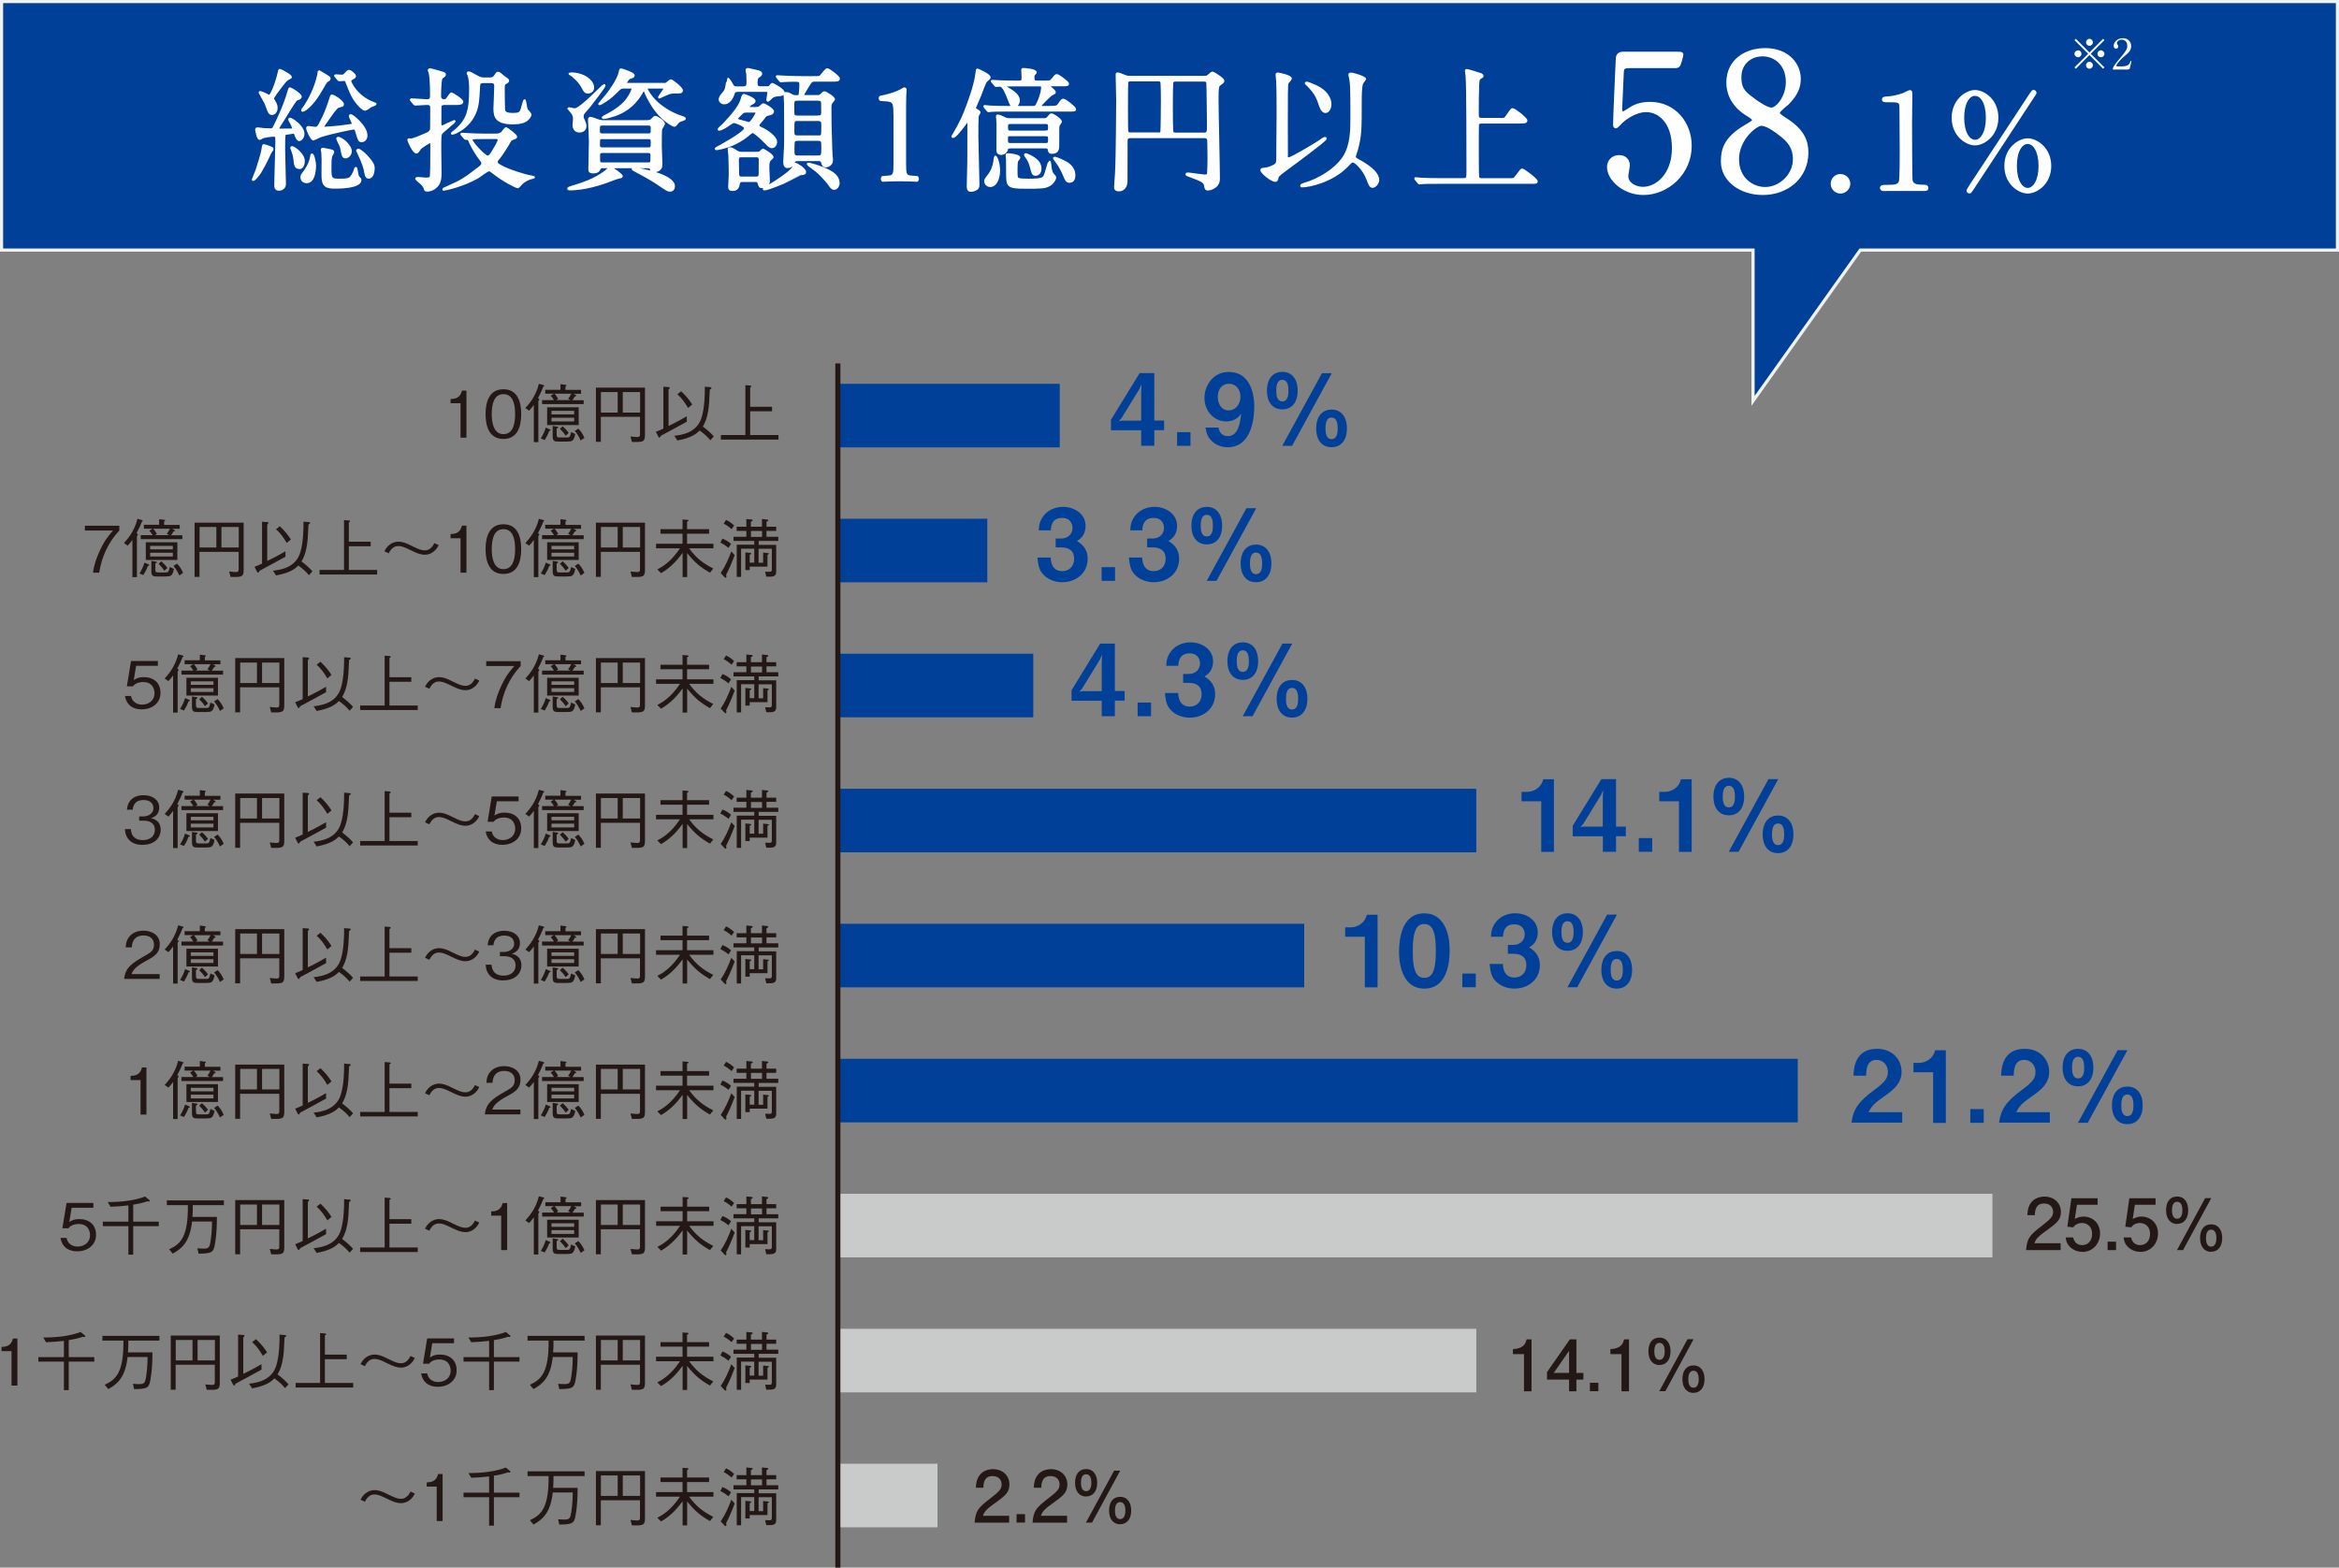 <?xml version="1.0" encoding="UTF-8"?><svg xmlns="http://www.w3.org/2000/svg" viewBox="0 0 257.95 172.89"><rect x="0" y="0" width="257.95" height="172.89" fill="#808080" stroke="none"/><defs><style>.cls-1{fill:none;stroke:#231815;stroke-width:.56px;}.cls-1,.cls-2,.cls-3{stroke-miterlimit:10;}.cls-4{isolation:isolate;}.cls-5{fill:#231815;}.cls-2{stroke-width:.23px;}.cls-2,.cls-6,.cls-7{fill:#fff;}.cls-2,.cls-7{stroke:#fff;}.cls-8,.cls-3{fill:#004098;}.cls-9{fill:#c9caca;mix-blend-mode:multiply;}.cls-7{stroke-linejoin:round;stroke-width:.23px;}.cls-3{stroke:#f0f1f1;stroke-width:.35px;}</style></defs><g class="cls-4"><g id="_レイヤー_2"><g id="_レイヤー_1-2"><polygon class="cls-3" points="257.78 .17 257.78 27.58 205.16 27.58 193.33 44.21 193.33 27.58 .17 27.58 .17 .17 257.78 .17"/><path class="cls-5" d="M10.94,63.16h-.68c.1-.88.41-1.71.78-2.5.5-1.07.93-1.58,1.42-2.15h-3.1v-.53h3.8v.53c-1.21,1.28-1.96,2.92-2.22,4.66Z"/><path class="cls-5" d="M15.64,57.54c-.19.51-.37.86-.58,1.26.09.07.15.11.15.16,0,.04-.06.1-.11.16v4.53h-.5v-4.1c-.16.22-.35.46-.52.63l-.41-.29c.48-.52,1.16-1.35,1.49-2.67l.48.13s.11.04.11.08c0,.03,0,.04-.11.1ZM16.31,62.41c-.16.43-.3.69-.5,1.01l-.43-.17c.25-.41.41-.73.55-1.2l.47.2s.06.04.06.07c0,.06-.08.08-.15.09ZM15.52,59.45v-.43h1.31c-.11-.2-.19-.31-.36-.49l.35-.22h-.95v-.43h1.68v-.62l.5.06c.11.01.16.03.16.08s-.05.07-.11.1v.39h1.72v.43h-.82l.2.11s.09.06.09.1c0,.08-.09.08-.16.08-.09.18-.16.28-.27.42h1.25v.43h-4.59ZM16.08,61.76v-1.96h3.48v1.96h-3.48ZM19.06,60.2h-2.5v.39h2.5v-.39ZM19.06,60.96h-2.5v.41h2.5v-.41ZM18.33,63.58h-1c-.47,0-.64-.06-.64-.61v-1.11l.46.07c.06,0,.15.02.15.08,0,.05-.05.08-.17.15v.6c0,.33.07.37.32.37h.84c.29,0,.31-.08.44-.6l.45.21c-.15.83-.41.83-.85.83ZM16.9,58.31c.19.21.27.35.4.58l-.21.13h1.56l-.26-.16c.09-.09.18-.2.35-.55h-1.83ZM18.12,62.94c-.21-.32-.38-.51-.63-.76l.3-.28c.26.23.45.43.67.74l-.33.3ZM19.78,63.47c-.23-.5-.41-.77-.65-1.05l.39-.26c.25.26.48.56.67,1.02l-.41.29Z"/><path class="cls-5" d="M21.47,57.64h5.4v5.23c0,.78-.26.78-1.44.76l-.16-.6c.23.02.61.06.74.06.19,0,.31-.04.31-.28v-1.95h-4.32v2.76h-.54v-5.98ZM23.86,60.38v-2.26h-1.85v2.26h1.85ZM26.33,60.38v-2.26h-1.91v2.26h1.91Z"/><path class="cls-5" d="M28.63,62.94c-.05.11-.1.21-.18.21-.04,0-.06,0-.11-.11l-.27-.53c.26-.1.41-.16.83-.35v-4.62l.58.04s.13.01.13.08c0,.05-.07.13-.14.19v4.02c.95-.46,1.51-.78,2.01-1.07v.6c-.95.52-1.89,1.04-2.84,1.54ZM34.07,63.44c-.25-.31-.57-.64-1.17-1.07-.33.33-.86.81-2.46,1.09l-.33-.52c.79-.09,2.5-.31,3.01-2.03.33-1.09.36-2.6.35-3.38l.57.05c.09,0,.16.01.16.09s-.11.13-.18.17c-.08,1.63-.08,1.65-.13,2.03-.16,1.24-.49,1.8-.64,2.05.48.36.83.67,1.21,1.09l-.39.43ZM31.62,59.88c-.37-.62-.68-1.07-1.18-1.51l.42-.33c.61.57.95,1.03,1.22,1.46l-.46.38Z"/><path class="cls-5" d="M35.24,63.36v-.5h2.7v-5.5l.53.04s.14.02.14.08c0,.06-.05.09-.14.13v2.13h2.41v.5h-2.41v2.62h3.12v.5h-6.35Z"/><path class="cls-5" d="M48.38,60.12c-.11.21-.21.38-.41.58-.41.4-.84.48-1.09.48-.52,0-.92-.17-1.59-.5-.73-.36-1.02-.46-1.38-.46-.61,0-.91.54-1.04.8l-.48-.22c.11-.21.21-.38.41-.58.41-.39.84-.48,1.1-.48.52,0,.92.16,1.58.5.73.36,1.02.46,1.38.46.61,0,.91-.54,1.04-.8l.48.22Z"/><path class="cls-5" d="M50.79,63.16v-3.8h-1.1v-.46c.46-.03,1.04-.06,1.26-.93h.49v5.19h-.65Z"/><path class="cls-5" d="M55.52,63.3c-1.59,0-1.97-1.43-1.97-2.74s.38-2.74,1.97-2.74,1.96,1.44,1.96,2.74-.37,2.74-1.96,2.74ZM55.52,58.36c-1.02,0-1.29,1.04-1.29,2.2s.3,2.21,1.29,2.21,1.29-1,1.29-2.21-.29-2.2-1.29-2.2Z"/><path class="cls-5" d="M59.91,57.54c-.19.51-.37.86-.58,1.26.09.07.15.11.15.16,0,.04-.06.1-.11.16v4.53h-.5v-4.1c-.16.22-.35.46-.52.63l-.41-.29c.48-.52,1.16-1.35,1.49-2.67l.48.13s.11.04.11.08c0,.03,0,.04-.11.1ZM60.57,62.41c-.16.43-.3.69-.5,1.01l-.43-.17c.25-.41.41-.73.55-1.2l.47.2s.06.04.06.07c0,.06-.08.08-.15.09ZM59.78,59.45v-.43h1.31c-.11-.2-.19-.31-.36-.49l.35-.22h-.95v-.43h1.68v-.62l.5.06c.11.01.16.03.16.08s-.05.07-.11.1v.39h1.72v.43h-.82l.2.11s.09.06.09.1c0,.08-.09.08-.16.08-.09.18-.16.28-.27.42h1.25v.43h-4.59ZM60.34,61.76v-1.96h3.48v1.96h-3.48ZM63.32,60.2h-2.5v.39h2.5v-.39ZM63.32,60.96h-2.5v.41h2.5v-.41ZM62.59,63.58h-1c-.47,0-.64-.06-.64-.61v-1.11l.46.07c.06,0,.15.02.15.08,0,.05-.05.08-.17.15v.6c0,.33.07.37.32.37h.84c.29,0,.31-.08.44-.6l.45.21c-.15.83-.41.83-.85.83ZM61.16,58.31c.19.21.27.35.4.58l-.21.13h1.56l-.26-.16c.09-.09.18-.2.35-.55h-1.83ZM62.38,62.94c-.21-.32-.38-.51-.63-.76l.3-.28c.26.23.45.43.67.74l-.33.3ZM64.04,63.47c-.23-.5-.41-.77-.65-1.05l.39-.26c.25.26.48.56.67,1.02l-.41.29Z"/><path class="cls-5" d="M65.73,57.64h5.4v5.23c0,.78-.26.78-1.44.76l-.16-.6c.23.02.61.06.74.06.19,0,.31-.04.31-.28v-1.95h-4.32v2.76h-.54v-5.98ZM68.12,60.38v-2.26h-1.85v2.26h1.85ZM70.59,60.38v-2.26h-1.91v2.26h1.91Z"/><path class="cls-5" d="M76,60.48c.78,1.07,1.54,1.65,2.66,2.22l-.36.46c-1.05-.59-1.67-1.11-2.52-2.16v2.64h-.5v-2.67c-.86,1.19-1.6,1.78-2.38,2.24l-.41-.41c.49-.26,1.47-.78,2.5-2.33h-2.64v-.5h2.92v-1.11h-2.43v-.5h2.43v-1.07l.53.04s.13.01.13.07-.05.09-.16.14v.82h2.43v.5h-2.43v1.11h2.91v.5h-2.69Z"/><path class="cls-5" d="M80.34,60.42c-.26-.21-.5-.38-.9-.58l.23-.44c.34.14.62.29.95.58l-.27.44ZM80.07,63.39c.02.09.04.13.04.2s-.02.13-.09.13c-.05,0-.1-.05-.13-.08l-.41-.44c.5-.73.86-1.55,1.17-2.39l.37.41c-.36.97-.65,1.61-.94,2.17ZM80.68,58.36c-.36-.32-.59-.47-.87-.61l.26-.41c.26.11.51.27.89.61l-.28.41ZM83.67,59.68v.41h1.93v2.96c0,.26-.06.55-.65.55h-.44l-.13-.55c.16,0,.44.01.49.01.21,0,.25-.08.25-.26v-2.28h-1.46v1.54h.5v-1.12l.53.06c.06,0,.1.02.1.06,0,.06-.06.08-.15.13v1.3h-1.96v.38h-.48v-1.95l.55.06s.1,0,.1.06c0,.08-.12.12-.17.14v.87h.5v-1.54h-1.45v3.11h-.48v-3.55h1.93v-.41h-2.29v-.46h1.42v-.65h-1.07v-.46h1.07v-.85l.59.06c.07,0,.11.03.11.07,0,.08-.08.11-.2.17v.55h1.22v-.85l.57.06s.13.01.13.08c0,.07-.11.13-.2.16v.55h1.07v.46h-1.07v.65h1.3v.46h-2.17ZM84.04,58.56h-1.22v.65h1.22v-.65Z"/><path class="cls-5" d="M15.66,78.24c-1.12,0-1.73-.59-1.88-1.48h.67c.11.62.62.95,1.21.95.73,0,1.38-.44,1.38-1.27,0-.24-.09-1.22-1.26-1.22-.32,0-.83.08-1.12.47h-.67l.46-2.79h2.96v.53h-2.4l-.26,1.58c.19-.13.48-.33,1.11-.33,1.06,0,1.84.6,1.84,1.74s-.95,1.81-2.05,1.81Z"/><path class="cls-5" d="M20.13,72.48c-.19.51-.37.86-.58,1.26.09.07.15.11.15.16,0,.04-.06.1-.11.16v4.53h-.5v-4.1c-.16.22-.35.46-.52.63l-.41-.29c.48-.52,1.16-1.35,1.49-2.67l.48.13s.11.04.11.09c0,.03,0,.04-.11.1ZM20.79,77.35c-.16.43-.3.69-.5,1.01l-.43-.17c.25-.41.41-.73.55-1.2l.47.2s.06.04.06.07c0,.06-.08.08-.15.09ZM20.01,74.39v-.43h1.31c-.11-.2-.19-.31-.36-.49l.35-.22h-.95v-.43h1.68v-.62l.5.06c.11.01.16.03.16.08s-.05.07-.11.1v.39h1.72v.43h-.82l.2.11s.09.06.09.1c0,.08-.09.08-.16.08-.09.18-.16.28-.27.42h1.25v.43h-4.59ZM20.56,76.71v-1.96h3.48v1.96h-3.48ZM23.54,75.14h-2.5v.39h2.5v-.39ZM23.54,75.9h-2.5v.41h2.5v-.41ZM22.81,78.53h-1c-.47,0-.64-.06-.64-.61v-1.11l.46.07c.06,0,.15.02.15.08,0,.05-.05.08-.17.15v.6c0,.33.07.37.32.37h.84c.29,0,.31-.08.44-.6l.45.21c-.15.83-.41.83-.85.83ZM21.38,73.25c.19.21.27.35.4.58l-.21.13h1.56l-.26-.16c.09-.09.18-.2.35-.55h-1.83ZM22.6,77.88c-.21-.32-.38-.51-.63-.76l.3-.28c.26.23.45.43.67.74l-.33.3ZM24.26,78.41c-.23-.5-.41-.77-.65-1.05l.39-.26c.25.26.48.56.67,1.02l-.41.29Z"/><path class="cls-5" d="M25.95,72.58h5.4v5.23c0,.78-.26.78-1.44.76l-.16-.6c.23.02.61.06.74.06.19,0,.31-.04.31-.28v-1.95h-4.32v2.76h-.54v-5.98ZM28.34,75.33v-2.26h-1.85v2.26h1.85ZM30.81,75.33v-2.26h-1.91v2.26h1.91Z"/><path class="cls-5" d="M33.11,77.88c-.05.11-.1.21-.18.21-.04,0-.06,0-.11-.11l-.27-.53c.26-.1.41-.16.83-.35v-4.62l.58.04s.13.01.13.08c0,.05-.07.13-.14.19v4.02c.95-.46,1.51-.78,2.01-1.07v.6c-.95.52-1.89,1.04-2.84,1.54ZM38.55,78.38c-.25-.31-.57-.64-1.17-1.07-.33.33-.86.81-2.46,1.1l-.33-.52c.79-.09,2.5-.31,3.01-2.03.33-1.09.36-2.6.35-3.38l.57.05c.09,0,.16.01.16.09s-.11.13-.18.17c-.08,1.63-.08,1.65-.13,2.03-.16,1.24-.49,1.8-.64,2.05.48.36.83.67,1.21,1.09l-.39.43ZM36.1,74.82c-.37-.62-.68-1.07-1.18-1.51l.42-.33c.61.57.95,1.03,1.22,1.46l-.46.38Z"/><path class="cls-5" d="M39.72,78.31v-.5h2.7v-5.5l.53.04s.14.02.14.08c0,.06-.05.09-.14.13v2.13h2.41v.5h-2.41v2.62h3.12v.5h-6.35Z"/><path class="cls-5" d="M52.86,75.06c-.11.21-.21.38-.41.58-.41.4-.84.48-1.09.48-.52,0-.92-.17-1.59-.5-.73-.36-1.02-.46-1.38-.46-.61,0-.91.54-1.04.8l-.48-.22c.11-.21.21-.38.41-.58.41-.39.84-.48,1.1-.48.52,0,.92.16,1.58.5.73.36,1.02.46,1.38.46.61,0,.91-.54,1.04-.8l.48.22Z"/><path class="cls-5" d="M55.2,78.1h-.68c.1-.88.41-1.71.78-2.5.5-1.07.93-1.58,1.42-2.15h-3.1v-.53h3.8v.53c-1.21,1.28-1.96,2.92-2.22,4.66Z"/><path class="cls-5" d="M59.91,72.48c-.19.51-.37.86-.58,1.26.09.07.15.11.15.16,0,.04-.06.1-.11.16v4.53h-.5v-4.1c-.16.22-.35.46-.52.63l-.41-.29c.48-.52,1.16-1.35,1.49-2.67l.48.13s.11.04.11.09c0,.03,0,.04-.11.1ZM60.57,77.35c-.16.43-.3.69-.5,1.01l-.43-.17c.25-.41.41-.73.55-1.2l.47.2s.06.04.06.07c0,.06-.08.08-.15.09ZM59.78,74.39v-.43h1.31c-.11-.2-.19-.31-.36-.49l.35-.22h-.95v-.43h1.68v-.62l.5.06c.11.01.16.03.16.08s-.05.07-.11.1v.39h1.72v.43h-.82l.2.11s.09.06.09.1c0,.08-.09.08-.16.08-.09.18-.16.28-.27.42h1.25v.43h-4.59ZM60.34,76.71v-1.96h3.48v1.96h-3.48ZM63.32,75.14h-2.5v.39h2.5v-.39ZM63.32,75.9h-2.5v.41h2.5v-.41ZM62.59,78.53h-1c-.47,0-.64-.06-.64-.61v-1.11l.46.07c.06,0,.15.02.15.08,0,.05-.05.08-.17.15v.6c0,.33.07.37.32.37h.84c.29,0,.31-.08.44-.6l.45.21c-.15.83-.41.83-.85.83ZM61.16,73.25c.19.21.27.35.4.58l-.21.13h1.56l-.26-.16c.09-.09.18-.2.35-.55h-1.83ZM62.38,77.88c-.21-.32-.38-.51-.63-.76l.3-.28c.26.23.45.43.67.74l-.33.3ZM64.04,78.41c-.23-.5-.41-.77-.65-1.05l.39-.26c.25.26.48.56.67,1.02l-.41.29Z"/><path class="cls-5" d="M65.73,72.58h5.4v5.23c0,.78-.26.78-1.44.76l-.16-.6c.23.02.61.06.74.06.19,0,.31-.04.31-.28v-1.95h-4.32v2.76h-.54v-5.98ZM68.12,75.33v-2.26h-1.85v2.26h1.85ZM70.59,75.33v-2.26h-1.91v2.26h1.91Z"/><path class="cls-5" d="M76,75.42c.78,1.07,1.54,1.65,2.66,2.22l-.36.46c-1.05-.59-1.67-1.11-2.52-2.16v2.65h-.5v-2.67c-.86,1.19-1.6,1.78-2.38,2.24l-.41-.41c.49-.26,1.47-.78,2.5-2.33h-2.64v-.5h2.92v-1.11h-2.43v-.5h2.43v-1.07l.53.04s.13.01.13.07-.05.09-.16.14v.82h2.43v.5h-2.43v1.11h2.91v.5h-2.69Z"/><path class="cls-5" d="M80.34,75.36c-.26-.21-.5-.38-.9-.58l.23-.44c.34.13.62.28.95.58l-.27.44ZM80.07,78.33c.02.09.04.13.04.2s-.02.13-.09.13c-.05,0-.1-.05-.13-.08l-.41-.44c.5-.73.86-1.55,1.17-2.39l.37.41c-.36.97-.65,1.61-.94,2.17ZM80.68,73.31c-.36-.32-.59-.47-.87-.61l.26-.41c.26.11.51.27.89.61l-.28.41ZM83.67,74.62v.41h1.93v2.97c0,.26-.06.55-.65.55h-.44l-.13-.55c.16,0,.44.01.49.01.21,0,.25-.08.25-.26v-2.28h-1.46v1.54h.5v-1.12l.53.06c.06,0,.1.02.1.06,0,.06-.06.08-.15.13v1.3h-1.96v.38h-.48v-1.95l.55.06s.1,0,.1.06c0,.08-.12.12-.17.14v.87h.5v-1.54h-1.45v3.11h-.48v-3.56h1.93v-.41h-2.29v-.46h1.42v-.65h-1.07v-.46h1.07v-.85l.59.06c.07,0,.11.03.11.07,0,.08-.08.11-.2.17v.55h1.22v-.85l.57.06s.13.01.13.08c0,.07-.11.13-.2.16v.55h1.07v.46h-1.07v.65h1.3v.46h-2.17ZM84.04,73.51h-1.22v.65h1.22v-.65Z"/><path class="cls-5" d="M15.74,93.18c-.6,0-1.24-.15-1.63-.7-.29-.4-.31-.77-.33-1.04h.65c.02.27.09,1.21,1.33,1.21.87,0,1.32-.5,1.32-1.14,0-.75-.63-1-1.18-1h-.55v-.47h.46c.4,0,1.11-.22,1.11-.91,0-.4-.23-.9-1.1-.9-.34,0-.7.09-.92.36-.21.26-.24.51-.26.71h-.64c.1-1.26,1.04-1.6,1.83-1.6,1.04,0,1.73.55,1.73,1.36,0,.88-.68,1.1-.9,1.17.29.08,1.06.27,1.06,1.28,0,.92-.72,1.66-1.97,1.66Z"/><path class="cls-5" d="M20.13,87.42c-.19.51-.37.86-.58,1.26.09.07.15.11.15.16,0,.04-.06.1-.11.16v4.53h-.5v-4.1c-.16.22-.35.46-.52.63l-.41-.29c.48-.52,1.16-1.35,1.49-2.67l.48.13s.11.04.11.09c0,.03,0,.04-.11.1ZM20.79,92.29c-.16.43-.3.69-.5,1.01l-.43-.17c.25-.41.41-.73.55-1.2l.47.2s.06.04.06.07c0,.06-.08.08-.15.09ZM20.01,89.33v-.43h1.31c-.11-.2-.19-.31-.36-.49l.35-.22h-.95v-.43h1.68v-.62l.5.06c.11.01.16.03.16.08s-.05.07-.11.1v.39h1.72v.43h-.82l.2.11s.09.06.09.1c0,.08-.09.08-.16.08-.09.18-.16.28-.27.42h1.25v.43h-4.59ZM20.56,91.65v-1.96h3.48v1.96h-3.48ZM23.54,90.08h-2.5v.39h2.5v-.39ZM23.54,90.84h-2.5v.41h2.5v-.41ZM22.81,93.47h-1c-.47,0-.64-.06-.64-.61v-1.11l.46.07c.06,0,.15.02.15.08,0,.05-.05.08-.17.15v.6c0,.33.07.37.32.37h.84c.29,0,.31-.08.44-.6l.45.21c-.15.83-.41.83-.85.83ZM21.38,88.19c.19.21.27.35.4.58l-.21.13h1.56l-.26-.16c.09-.09.18-.2.35-.55h-1.83ZM22.6,92.82c-.21-.32-.38-.51-.63-.76l.3-.28c.26.23.45.43.67.74l-.33.3ZM24.26,93.35c-.23-.5-.41-.77-.65-1.05l.39-.26c.25.26.48.56.67,1.02l-.41.29Z"/><path class="cls-5" d="M25.95,87.52h5.4v5.23c0,.78-.26.78-1.44.76l-.16-.6c.23.02.61.06.74.06.19,0,.31-.04.31-.28v-1.95h-4.32v2.76h-.54v-5.98ZM28.34,90.27v-2.26h-1.85v2.26h1.85ZM30.81,90.27v-2.26h-1.91v2.26h1.91Z"/><path class="cls-5" d="M33.11,92.82c-.05.11-.1.21-.18.21-.04,0-.06,0-.11-.11l-.27-.53c.26-.1.41-.16.83-.35v-4.62l.58.04s.13.01.13.08c0,.05-.07.13-.14.19v4.02c.95-.46,1.51-.78,2.01-1.07v.6c-.95.52-1.89,1.04-2.84,1.54ZM38.55,93.32c-.25-.31-.57-.64-1.17-1.07-.33.33-.86.81-2.46,1.1l-.33-.52c.79-.09,2.5-.31,3.01-2.03.33-1.09.36-2.6.35-3.38l.57.05c.09,0,.16.01.16.09s-.11.13-.18.17c-.08,1.63-.08,1.65-.13,2.03-.16,1.24-.49,1.8-.64,2.05.48.36.83.67,1.21,1.09l-.39.43ZM36.1,89.76c-.37-.62-.68-1.07-1.18-1.51l.42-.33c.61.57.95,1.03,1.22,1.46l-.46.38Z"/><path class="cls-5" d="M39.72,93.25v-.5h2.7v-5.5l.53.04s.14.02.14.08c0,.06-.05.09-.14.13v2.13h2.41v.5h-2.41v2.62h3.12v.5h-6.35Z"/><path class="cls-5" d="M52.86,90.01c-.11.21-.21.38-.41.58-.41.4-.84.48-1.09.48-.52,0-.92-.17-1.59-.5-.73-.36-1.02-.46-1.38-.46-.61,0-.91.54-1.04.8l-.48-.22c.11-.21.21-.38.41-.58.41-.39.84-.48,1.1-.48.52,0,.92.16,1.58.5.73.36,1.02.46,1.38.46.61,0,.91-.54,1.04-.8l.48.22Z"/><path class="cls-5" d="M55.44,93.18c-1.12,0-1.73-.59-1.88-1.48h.67c.11.62.62.95,1.21.95.73,0,1.38-.44,1.38-1.27,0-.24-.09-1.22-1.26-1.22-.32,0-.83.08-1.12.47h-.67l.46-2.79h2.96v.53h-2.4l-.26,1.58c.19-.13.48-.33,1.11-.33,1.06,0,1.84.6,1.84,1.74s-.95,1.81-2.05,1.81Z"/><path class="cls-5" d="M59.91,87.42c-.19.51-.37.86-.58,1.26.09.07.15.11.15.16,0,.04-.06.1-.11.16v4.53h-.5v-4.1c-.16.22-.35.46-.52.63l-.41-.29c.48-.52,1.16-1.35,1.49-2.67l.48.13s.11.04.11.09c0,.03,0,.04-.11.1ZM60.57,92.29c-.16.43-.3.69-.5,1.01l-.43-.17c.25-.41.41-.73.55-1.2l.47.2s.06.04.06.07c0,.06-.08.08-.15.09ZM59.78,89.33v-.43h1.31c-.11-.2-.19-.31-.36-.49l.35-.22h-.95v-.43h1.68v-.62l.5.06c.11.01.16.03.16.08s-.05.07-.11.1v.39h1.72v.43h-.82l.2.11s.09.06.09.1c0,.08-.09.08-.16.08-.09.18-.16.28-.27.42h1.25v.43h-4.59ZM60.34,91.65v-1.96h3.48v1.96h-3.48ZM63.32,90.08h-2.5v.39h2.5v-.39ZM63.32,90.84h-2.5v.41h2.5v-.41ZM62.59,93.47h-1c-.47,0-.64-.06-.64-.61v-1.11l.46.07c.06,0,.15.02.15.08,0,.05-.05.08-.17.15v.6c0,.33.07.37.32.37h.84c.29,0,.31-.08.44-.6l.45.21c-.15.83-.41.83-.85.83ZM61.16,88.19c.19.21.27.35.4.58l-.21.13h1.56l-.26-.16c.09-.09.18-.2.35-.55h-1.83ZM62.38,92.82c-.21-.32-.38-.51-.63-.76l.3-.28c.26.23.45.43.67.74l-.33.3ZM64.04,93.35c-.23-.5-.41-.77-.65-1.05l.39-.26c.25.26.48.56.67,1.02l-.41.29Z"/><path class="cls-5" d="M65.73,87.52h5.4v5.23c0,.78-.26.78-1.44.76l-.16-.6c.23.02.61.06.74.06.19,0,.31-.04.31-.28v-1.95h-4.32v2.76h-.54v-5.98ZM68.12,90.27v-2.26h-1.85v2.26h1.85ZM70.59,90.27v-2.26h-1.91v2.26h1.91Z"/><path class="cls-5" d="M76,90.36c.78,1.07,1.54,1.65,2.66,2.22l-.36.46c-1.05-.59-1.67-1.11-2.52-2.16v2.65h-.5v-2.67c-.86,1.19-1.6,1.78-2.38,2.24l-.41-.41c.49-.26,1.47-.78,2.5-2.33h-2.64v-.5h2.92v-1.11h-2.43v-.5h2.43v-1.07l.53.04s.13.01.13.07-.05.09-.16.14v.82h2.43v.5h-2.43v1.11h2.91v.5h-2.69Z"/><path class="cls-5" d="M80.34,90.3c-.26-.21-.5-.38-.9-.58l.23-.44c.34.13.62.28.95.58l-.27.44ZM80.07,93.27c.02.09.04.13.04.2s-.02.13-.09.13c-.05,0-.1-.05-.13-.08l-.41-.44c.5-.73.86-1.55,1.17-2.39l.37.41c-.36.97-.65,1.61-.94,2.17ZM80.68,88.25c-.36-.32-.59-.47-.87-.61l.26-.41c.26.11.51.27.89.61l-.28.41ZM83.67,89.56v.41h1.93v2.97c0,.26-.06.55-.65.55h-.44l-.13-.55c.16,0,.44.01.49.01.21,0,.25-.08.25-.26v-2.28h-1.46v1.54h.5v-1.12l.53.06c.06,0,.1.02.1.06,0,.06-.06.08-.15.13v1.3h-1.96v.38h-.48v-1.95l.55.06s.1,0,.1.06c0,.08-.12.12-.17.14v.87h.5v-1.54h-1.45v3.11h-.48v-3.56h1.93v-.41h-2.29v-.46h1.42v-.65h-1.07v-.46h1.07v-.85l.59.06c.07,0,.11.03.11.07,0,.08-.08.11-.2.17v.55h1.22v-.85l.57.06s.13.01.13.08c0,.07-.11.13-.2.16v.55h1.07v.46h-1.07v.65h1.3v.46h-2.17ZM84.04,88.45h-1.22v.65h1.22v-.65Z"/><path class="cls-5" d="M13.69,107.98c.11-1.24.87-1.76,2.17-2.5.78-.44,1.12-.63,1.12-1.29,0-.82-.67-1.02-1.15-1.02-1.22,0-1.28,1.03-1.29,1.31h-.68c.02-.3.05-.8.46-1.25.49-.55,1.24-.59,1.49-.59.74,0,1.81.34,1.81,1.51,0,.92-.53,1.31-1.49,1.81-1.31.7-1.49,1.14-1.63,1.47h3.11v.53h-3.93Z"/><path class="cls-5" d="M20.13,102.37c-.19.51-.37.86-.58,1.26.09.07.15.11.15.16,0,.04-.06.1-.11.16v4.53h-.5v-4.1c-.16.22-.35.46-.52.63l-.41-.29c.48-.52,1.16-1.35,1.49-2.67l.48.13s.11.04.11.09c0,.03,0,.04-.11.1ZM20.79,107.24c-.16.43-.3.69-.5,1.01l-.43-.17c.25-.41.41-.73.55-1.2l.47.2s.06.04.06.07c0,.06-.08.08-.15.09ZM20.01,104.27v-.43h1.31c-.11-.2-.19-.31-.36-.49l.35-.22h-.95v-.43h1.68v-.62l.5.06c.11.01.16.03.16.08s-.05.07-.11.1v.39h1.72v.43h-.82l.2.11s.09.06.09.1c0,.08-.09.08-.16.08-.09.18-.16.28-.27.42h1.25v.43h-4.59ZM20.56,106.59v-1.96h3.48v1.96h-3.48ZM23.54,105.03h-2.5v.39h2.5v-.39ZM23.54,105.79h-2.5v.41h2.5v-.41ZM22.81,108.41h-1c-.47,0-.64-.06-.64-.61v-1.11l.46.07c.06,0,.15.02.15.08,0,.05-.05.08-.17.15v.6c0,.33.07.37.32.37h.84c.29,0,.31-.08.44-.6l.45.21c-.15.83-.41.83-.85.83ZM21.38,103.14c.19.21.27.35.4.58l-.21.13h1.56l-.26-.16c.09-.09.18-.2.35-.55h-1.83ZM22.6,107.76c-.21-.32-.38-.51-.63-.76l.3-.28c.26.23.45.43.67.74l-.33.3ZM24.26,108.3c-.23-.5-.41-.77-.65-1.05l.39-.26c.25.26.48.56.67,1.02l-.41.29Z"/><path class="cls-5" d="M25.95,102.47h5.4v5.23c0,.78-.26.78-1.44.76l-.16-.6c.23.02.61.06.74.06.19,0,.31-.04.31-.28v-1.95h-4.32v2.76h-.54v-5.98ZM28.34,105.21v-2.26h-1.85v2.26h1.85ZM30.81,105.21v-2.26h-1.91v2.26h1.91Z"/><path class="cls-5" d="M33.11,107.76c-.05.11-.1.21-.18.21-.04,0-.06,0-.11-.11l-.27-.53c.26-.1.41-.16.83-.35v-4.62l.58.04s.13.01.13.08c0,.05-.07.13-.14.19v4.02c.95-.46,1.51-.78,2.01-1.07v.6c-.95.52-1.89,1.04-2.84,1.54ZM38.55,108.26c-.25-.31-.57-.64-1.17-1.07-.33.33-.86.81-2.46,1.1l-.33-.52c.79-.09,2.5-.31,3.01-2.03.33-1.09.36-2.6.35-3.38l.57.05c.09,0,.16.01.16.09s-.11.13-.18.17c-.08,1.63-.08,1.65-.13,2.03-.16,1.24-.49,1.8-.64,2.05.48.36.83.67,1.21,1.09l-.39.43ZM36.1,104.71c-.37-.62-.68-1.07-1.18-1.51l.42-.33c.61.57.95,1.03,1.22,1.46l-.46.38Z"/><path class="cls-5" d="M39.72,108.19v-.5h2.7v-5.5l.53.04s.14.02.14.08c0,.06-.05.09-.14.13v2.13h2.41v.5h-2.41v2.62h3.12v.5h-6.35Z"/><path class="cls-5" d="M52.86,104.95c-.11.21-.21.38-.41.58-.41.4-.84.48-1.09.48-.52,0-.92-.17-1.59-.5-.73-.36-1.02-.46-1.38-.46-.61,0-.91.54-1.04.8l-.48-.22c.11-.21.21-.38.41-.58.41-.39.84-.48,1.1-.48.52,0,.92.16,1.58.5.73.36,1.02.46,1.38.46.61,0,.91-.54,1.04-.8l.48.22Z"/><path class="cls-5" d="M55.52,108.13c-.6,0-1.24-.15-1.63-.7-.29-.4-.31-.77-.33-1.04h.65c.02.27.09,1.21,1.33,1.21.87,0,1.32-.5,1.32-1.14,0-.75-.63-1-1.18-1h-.55v-.47h.46c.4,0,1.11-.22,1.11-.91,0-.4-.23-.9-1.1-.9-.34,0-.7.09-.92.36-.21.26-.24.51-.26.71h-.64c.1-1.26,1.04-1.6,1.83-1.6,1.04,0,1.73.55,1.73,1.36,0,.88-.68,1.1-.9,1.17.29.08,1.06.27,1.06,1.28,0,.92-.72,1.66-1.97,1.66Z"/><path class="cls-5" d="M59.91,102.37c-.19.51-.37.86-.58,1.26.09.07.15.11.15.16,0,.04-.06.1-.11.16v4.53h-.5v-4.1c-.16.22-.35.46-.52.63l-.41-.29c.48-.52,1.16-1.35,1.49-2.67l.48.13s.11.04.11.09c0,.03,0,.04-.11.1ZM60.57,107.24c-.16.43-.3.69-.5,1.01l-.43-.17c.25-.41.41-.73.55-1.2l.47.2s.06.04.06.07c0,.06-.08.08-.15.09ZM59.78,104.27v-.43h1.31c-.11-.2-.19-.31-.36-.49l.35-.22h-.95v-.43h1.68v-.62l.5.06c.11.01.16.03.16.08s-.05.07-.11.1v.39h1.72v.43h-.82l.2.11s.09.06.09.1c0,.08-.09.08-.16.08-.09.18-.16.28-.27.42h1.25v.43h-4.59ZM60.34,106.59v-1.96h3.48v1.96h-3.48ZM63.32,105.03h-2.5v.39h2.5v-.39ZM63.32,105.79h-2.5v.41h2.5v-.41ZM62.59,108.41h-1c-.47,0-.64-.06-.64-.61v-1.11l.46.07c.06,0,.15.02.15.08,0,.05-.05.08-.17.15v.6c0,.33.07.37.32.37h.84c.29,0,.31-.08.44-.6l.45.21c-.15.83-.41.83-.85.83ZM61.16,103.14c.19.21.27.35.4.58l-.21.13h1.56l-.26-.16c.09-.09.18-.2.35-.55h-1.83ZM62.38,107.76c-.21-.32-.38-.51-.63-.76l.3-.28c.26.23.45.43.67.74l-.33.3ZM64.04,108.3c-.23-.5-.41-.77-.65-1.05l.39-.26c.25.26.48.56.67,1.02l-.41.29Z"/><path class="cls-5" d="M65.73,102.47h5.4v5.23c0,.78-.26.78-1.44.76l-.16-.6c.23.02.61.06.74.06.19,0,.31-.04.31-.28v-1.95h-4.32v2.76h-.54v-5.98ZM68.12,105.21v-2.26h-1.85v2.26h1.85ZM70.59,105.21v-2.26h-1.91v2.26h1.91Z"/><path class="cls-5" d="M76,105.3c.78,1.07,1.54,1.65,2.66,2.22l-.36.46c-1.05-.59-1.67-1.11-2.52-2.16v2.65h-.5v-2.67c-.86,1.19-1.6,1.78-2.38,2.24l-.41-.41c.49-.26,1.47-.78,2.5-2.33h-2.64v-.5h2.92v-1.11h-2.43v-.5h2.43v-1.07l.53.04s.13.01.13.07-.05.09-.16.14v.82h2.43v.5h-2.43v1.11h2.91v.5h-2.69Z"/><path class="cls-5" d="M80.34,105.25c-.26-.21-.5-.38-.9-.58l.23-.44c.34.13.62.28.95.58l-.27.44ZM80.07,108.21c.02.09.04.13.04.2s-.02.13-.09.13c-.05,0-.1-.05-.13-.08l-.41-.44c.5-.73.86-1.55,1.17-2.39l.37.41c-.36.97-.65,1.61-.94,2.17ZM80.68,103.19c-.36-.32-.59-.47-.87-.61l.26-.41c.26.11.51.27.89.61l-.28.41ZM83.67,104.51v.41h1.93v2.97c0,.26-.06.55-.65.55h-.44l-.13-.55c.16,0,.44.01.49.01.21,0,.25-.08.25-.26v-2.28h-1.46v1.54h.5v-1.12l.53.06c.06,0,.1.02.1.06,0,.06-.06.08-.15.13v1.3h-1.96v.38h-.48v-1.95l.55.06s.1,0,.1.06c0,.08-.12.12-.17.14v.87h.5v-1.54h-1.45v3.11h-.48v-3.56h1.93v-.41h-2.29v-.46h1.42v-.65h-1.07v-.46h1.07v-.85l.59.06c.07,0,.11.03.11.07,0,.08-.08.11-.2.17v.55h1.22v-.85l.57.06s.13.01.13.08c0,.07-.11.13-.2.16v.55h1.07v.46h-1.07v.65h1.3v.46h-2.17ZM84.04,103.39h-1.22v.65h1.22v-.65Z"/><path class="cls-5" d="M15.5,122.92v-3.8h-1.1v-.46c.46-.03,1.04-.06,1.26-.93h.49v5.19h-.65Z"/><path class="cls-5" d="M20.13,117.31c-.19.51-.37.86-.58,1.26.09.07.15.11.15.16,0,.04-.06.1-.11.16v4.53h-.5v-4.1c-.16.22-.35.46-.52.63l-.41-.29c.48-.52,1.16-1.35,1.49-2.67l.48.13s.11.04.11.09c0,.03,0,.04-.11.1ZM20.79,122.18c-.16.43-.3.69-.5,1.01l-.43-.17c.25-.41.41-.73.55-1.2l.47.2s.06.04.06.07c0,.06-.08.08-.15.09ZM20.01,119.21v-.43h1.31c-.11-.2-.19-.31-.36-.49l.35-.22h-.95v-.43h1.68v-.62l.5.06c.11.01.16.03.16.08s-.05.07-.11.1v.39h1.72v.43h-.82l.2.11s.09.06.09.1c0,.08-.09.08-.16.08-.09.18-.16.28-.27.42h1.25v.43h-4.59ZM20.56,121.53v-1.96h3.48v1.96h-3.48ZM23.54,119.97h-2.5v.39h2.5v-.39ZM23.54,120.73h-2.5v.41h2.5v-.41ZM22.81,123.35h-1c-.47,0-.64-.06-.64-.61v-1.11l.46.07c.06,0,.15.02.15.08,0,.05-.05.08-.17.15v.6c0,.33.07.37.32.37h.84c.29,0,.31-.08.44-.6l.45.21c-.15.83-.41.83-.85.83ZM21.38,118.07c.19.21.27.35.4.58l-.21.13h1.56l-.26-.16c.09-.09.18-.2.35-.55h-1.83ZM22.6,122.7c-.21-.32-.38-.51-.63-.76l.3-.28c.26.23.45.43.67.74l-.33.3ZM24.26,123.24c-.23-.5-.41-.77-.65-1.05l.39-.26c.25.26.48.56.67,1.02l-.41.29Z"/><path class="cls-5" d="M25.95,117.41h5.4v5.23c0,.78-.26.78-1.44.76l-.16-.6c.23.02.61.06.74.06.19,0,.31-.04.31-.28v-1.95h-4.32v2.76h-.54v-5.98ZM28.34,120.15v-2.26h-1.85v2.26h1.85ZM30.81,120.15v-2.26h-1.91v2.26h1.91Z"/><path class="cls-5" d="M33.11,122.7c-.05.11-.1.21-.18.21-.04,0-.06,0-.11-.11l-.27-.53c.26-.1.41-.16.83-.35v-4.62l.58.04s.13.01.13.08c0,.05-.07.13-.14.19v4.02c.95-.46,1.51-.78,2.01-1.07v.6c-.95.52-1.89,1.04-2.84,1.54ZM38.55,123.2c-.25-.31-.57-.64-1.17-1.07-.33.33-.86.81-2.46,1.1l-.33-.52c.79-.09,2.5-.31,3.01-2.03.33-1.09.36-2.6.35-3.38l.57.05c.09,0,.16.01.16.09s-.11.13-.18.17c-.08,1.63-.08,1.65-.13,2.03-.16,1.24-.49,1.8-.64,2.05.48.36.83.67,1.21,1.09l-.39.43ZM36.1,119.65c-.37-.62-.68-1.07-1.18-1.51l.42-.33c.61.57.95,1.03,1.22,1.46l-.46.38Z"/><path class="cls-5" d="M39.72,123.13v-.5h2.7v-5.5l.53.04s.14.02.14.08c0,.06-.05.09-.14.13v2.13h2.41v.5h-2.41v2.62h3.12v.5h-6.35Z"/><path class="cls-5" d="M52.86,119.89c-.11.21-.21.38-.41.58-.41.4-.84.48-1.09.48-.52,0-.92-.17-1.59-.5-.73-.36-1.02-.46-1.38-.46-.61,0-.91.54-1.04.8l-.48-.22c.11-.21.21-.38.41-.58.41-.39.84-.48,1.1-.48.52,0,.92.16,1.58.5.73.36,1.02.46,1.38.46.61,0,.91-.54,1.04-.8l.48.22Z"/><path class="cls-5" d="M53.47,122.92c.11-1.24.87-1.76,2.17-2.5.78-.44,1.12-.63,1.12-1.29,0-.82-.67-1.02-1.15-1.02-1.22,0-1.28,1.03-1.29,1.31h-.68c.02-.3.05-.8.46-1.25.49-.55,1.24-.59,1.49-.59.74,0,1.81.34,1.81,1.51,0,.92-.53,1.31-1.49,1.81-1.31.7-1.49,1.14-1.63,1.47h3.11v.53h-3.93Z"/><path class="cls-5" d="M59.91,117.31c-.19.51-.37.86-.58,1.26.09.07.15.11.15.16,0,.04-.06.1-.11.16v4.53h-.5v-4.1c-.16.22-.35.46-.52.63l-.41-.29c.48-.52,1.16-1.35,1.49-2.67l.48.13s.11.04.11.09c0,.03,0,.04-.11.1ZM60.57,122.18c-.16.43-.3.69-.5,1.01l-.43-.17c.25-.41.41-.73.55-1.2l.47.2s.06.04.06.07c0,.06-.08.08-.15.09ZM59.78,119.21v-.43h1.31c-.11-.2-.19-.31-.36-.49l.35-.22h-.95v-.43h1.68v-.62l.5.06c.11.01.16.03.16.08s-.05.07-.11.1v.39h1.72v.43h-.82l.2.11s.09.06.09.1c0,.08-.09.08-.16.08-.09.18-.16.28-.27.42h1.25v.43h-4.59ZM60.34,121.53v-1.96h3.48v1.96h-3.48ZM63.32,119.97h-2.5v.39h2.5v-.39ZM63.32,120.73h-2.5v.41h2.5v-.41ZM62.59,123.35h-1c-.47,0-.64-.06-.64-.61v-1.11l.46.07c.06,0,.15.02.15.08,0,.05-.05.08-.17.15v.6c0,.33.07.37.32.37h.84c.29,0,.31-.08.44-.6l.45.21c-.15.83-.41.83-.85.83ZM61.16,118.07c.19.21.27.35.4.58l-.21.13h1.56l-.26-.16c.09-.09.18-.2.35-.55h-1.83ZM62.38,122.7c-.21-.32-.38-.51-.63-.76l.3-.28c.26.23.45.43.67.74l-.33.3ZM64.04,123.24c-.23-.5-.41-.77-.65-1.05l.39-.26c.25.26.48.56.67,1.02l-.41.29Z"/><path class="cls-5" d="M65.73,117.41h5.4v5.23c0,.78-.26.78-1.44.76l-.16-.6c.23.02.61.06.74.06.19,0,.31-.04.31-.28v-1.95h-4.32v2.76h-.54v-5.98ZM68.12,120.15v-2.26h-1.85v2.26h1.85ZM70.59,120.15v-2.26h-1.91v2.26h1.91Z"/><path class="cls-5" d="M76,120.24c.78,1.07,1.54,1.65,2.66,2.22l-.36.46c-1.05-.59-1.67-1.11-2.52-2.16v2.65h-.5v-2.67c-.86,1.19-1.6,1.78-2.38,2.24l-.41-.41c.49-.26,1.47-.78,2.5-2.33h-2.64v-.5h2.92v-1.11h-2.43v-.5h2.43v-1.07l.53.04s.13.01.13.07-.05.09-.16.14v.82h2.43v.5h-2.43v1.11h2.91v.5h-2.69Z"/><path class="cls-5" d="M80.34,120.19c-.26-.21-.5-.38-.9-.58l.23-.44c.34.13.62.28.95.58l-.27.44ZM80.07,123.15c.02.09.04.13.04.2s-.02.13-.09.13c-.05,0-.1-.05-.13-.08l-.41-.44c.5-.73.86-1.55,1.17-2.39l.37.41c-.36.97-.65,1.61-.94,2.17ZM80.68,118.13c-.36-.32-.59-.47-.87-.61l.26-.41c.26.11.51.27.89.61l-.28.41ZM83.67,119.45v.41h1.93v2.97c0,.26-.06.55-.65.55h-.44l-.13-.55c.16,0,.44.01.49.01.21,0,.25-.08.25-.26v-2.28h-1.46v1.54h.5v-1.12l.53.06c.06,0,.1.02.1.06,0,.06-.06.08-.15.13v1.3h-1.96v.38h-.48v-1.95l.55.06s.1,0,.1.06c0,.08-.12.12-.17.14v.87h.5v-1.54h-1.45v3.11h-.48v-3.56h1.93v-.41h-2.29v-.46h1.42v-.65h-1.07v-.46h1.07v-.85l.59.06c.07,0,.11.03.11.07,0,.08-.08.11-.2.17v.55h1.22v-.85l.57.06s.13.01.13.08c0,.07-.11.13-.2.16v.55h1.07v.46h-1.07v.65h1.3v.46h-2.17ZM84.04,118.33h-1.22v.65h1.22v-.65Z"/><path class="cls-5" d="M8.55,138.01c-1.12,0-1.73-.59-1.88-1.48h.67c.11.62.62.95,1.21.95.73,0,1.38-.44,1.38-1.27,0-.24-.09-1.22-1.26-1.22-.32,0-.83.08-1.12.47h-.67l.46-2.79h2.96v.53h-2.4l-.26,1.58c.19-.13.48-.33,1.11-.33,1.06,0,1.84.6,1.84,1.74s-.95,1.81-2.05,1.81Z"/><path class="cls-5" d="M14.15,132.94c-.6.08-1.16.11-1.96.15l-.31-.52c1.66,0,3.06-.2,4.12-.61l.44.36s.08.07.08.11c0,.06-.07.08-.11.08-.05,0-.11-.01-.16-.02-.6.2-1.07.29-1.56.37v1.87h2.82v.5h-2.82v3.14h-.53v-3.14h-2.82v-.5h2.82v-1.78Z"/><path class="cls-5" d="M21.26,132.91c0,.62,0,.87-.04,1.3h2.7c.01,1.88-.21,3.16-.34,3.5-.16.4-.36.54-1.68.55l-.13-.59c.18.01.42.04.7.04.59,0,.65-.19.75-.81.16-.99.16-1.86.16-2.18h-2.2c-.24,2.23-1.12,2.99-2.13,3.54l-.39-.48c1.24-.58,2.1-1.34,2.06-4.87h-2.32v-.52h6.29v.52h-3.44Z"/><path class="cls-5" d="M25.95,132.35h5.4v5.23c0,.78-.26.78-1.44.76l-.16-.6c.23.02.61.06.74.06.19,0,.31-.04.31-.28v-1.95h-4.32v2.76h-.54v-5.98ZM28.34,135.1v-2.26h-1.85v2.26h1.85ZM30.81,135.1v-2.26h-1.91v2.26h1.91Z"/><path class="cls-5" d="M33.11,137.65c-.05.11-.1.21-.18.21-.04,0-.06,0-.11-.11l-.27-.53c.26-.1.41-.16.83-.35v-4.62l.58.04s.13.01.13.08c0,.05-.07.13-.14.19v4.02c.95-.46,1.51-.78,2.01-1.07v.6c-.95.52-1.89,1.04-2.84,1.54ZM38.55,138.15c-.25-.31-.57-.64-1.17-1.07-.33.33-.86.81-2.46,1.1l-.33-.52c.79-.09,2.5-.31,3.01-2.03.33-1.09.36-2.6.35-3.38l.57.05c.09,0,.16.01.16.09s-.11.13-.18.17c-.08,1.63-.08,1.65-.13,2.03-.16,1.24-.49,1.8-.64,2.05.48.36.83.67,1.21,1.09l-.39.43ZM36.1,134.59c-.37-.62-.68-1.07-1.18-1.51l.42-.33c.61.57.95,1.03,1.22,1.46l-.46.38Z"/><path class="cls-5" d="M39.72,138.08v-.5h2.7v-5.5l.53.04s.14.02.14.08c0,.06-.05.09-.14.13v2.13h2.41v.5h-2.41v2.62h3.12v.5h-6.35Z"/><path class="cls-5" d="M52.86,134.83c-.11.21-.21.38-.41.58-.41.4-.84.48-1.09.48-.52,0-.92-.17-1.59-.5-.73-.36-1.02-.46-1.38-.46-.61,0-.91.54-1.04.8l-.48-.22c.11-.21.21-.38.41-.58.41-.39.84-.48,1.1-.48.52,0,.92.16,1.58.5.73.36,1.02.46,1.38.46.61,0,.91-.54,1.04-.8l.48.22Z"/><path class="cls-5" d="M55.27,134.07h-1.1v-.46c.46-.03,1.04-.06,1.27-.93h.49v5.19h-.66v-3.8Z"/><path class="cls-5" d="M59.91,132.25c-.19.51-.37.86-.58,1.26.09.07.15.11.15.16,0,.04-.06.1-.11.16v4.53h-.5v-4.1c-.16.22-.35.46-.52.63l-.41-.29c.48-.52,1.16-1.35,1.49-2.67l.48.13s.11.04.11.09c0,.03,0,.04-.11.1ZM60.57,137.12c-.16.43-.3.69-.5,1.01l-.43-.17c.25-.41.41-.73.55-1.2l.47.2s.06.04.06.07c0,.06-.08.08-.15.09ZM59.79,134.16v-.43h1.31c-.11-.2-.19-.31-.36-.49l.35-.22h-.95v-.43h1.68v-.62l.5.06c.11.01.16.03.16.08s-.05.07-.11.1v.39h1.72v.43h-.82l.2.11s.09.06.09.1c0,.08-.09.08-.16.08-.09.18-.16.28-.27.42h1.25v.43h-4.59ZM60.34,136.48v-1.96h3.48v1.96h-3.48ZM63.32,134.91h-2.5v.39h2.5v-.39ZM63.32,135.67h-2.5v.41h2.5v-.41ZM62.59,138.3h-1c-.47,0-.64-.06-.64-.61v-1.11l.46.07c.06,0,.15.02.15.08,0,.05-.05.08-.17.15v.6c0,.33.07.37.32.37h.84c.29,0,.31-.08.44-.6l.45.21c-.15.83-.41.83-.85.83ZM61.16,133.02c.19.21.27.35.4.58l-.21.13h1.56l-.26-.16c.09-.09.18-.2.35-.55h-1.83ZM62.38,137.65c-.21-.32-.38-.51-.63-.76l.3-.28c.26.23.45.43.67.74l-.33.3ZM64.04,138.18c-.23-.5-.41-.77-.65-1.05l.39-.26c.25.26.48.56.67,1.02l-.41.29Z"/><path class="cls-5" d="M65.73,132.35h5.4v5.23c0,.78-.26.78-1.44.76l-.16-.6c.23.02.61.06.74.06.19,0,.31-.04.31-.28v-1.95h-4.32v2.76h-.54v-5.98ZM68.12,135.1v-2.26h-1.85v2.26h1.85ZM70.59,135.1v-2.26h-1.91v2.26h1.91Z"/><path class="cls-5" d="M76,135.19c.78,1.07,1.54,1.65,2.66,2.22l-.36.46c-1.05-.59-1.67-1.11-2.52-2.16v2.65h-.5v-2.67c-.86,1.19-1.6,1.78-2.37,2.24l-.41-.41c.49-.26,1.47-.78,2.5-2.33h-2.64v-.5h2.92v-1.11h-2.43v-.5h2.43v-1.07l.53.04s.13.01.13.07-.05.09-.16.14v.82h2.43v.5h-2.43v1.11h2.91v.5h-2.69Z"/><path class="cls-5" d="M80.34,135.13c-.26-.21-.5-.38-.9-.58l.23-.44c.34.13.62.28.95.58l-.27.44ZM80.07,138.1c.02.09.04.13.04.2s-.02.13-.09.13c-.05,0-.1-.05-.13-.08l-.41-.44c.5-.73.86-1.55,1.17-2.39l.37.41c-.36.97-.65,1.61-.94,2.17ZM80.68,133.08c-.36-.32-.59-.47-.87-.61l.26-.41c.26.11.51.27.89.61l-.28.41ZM83.67,134.39v.41h1.93v2.97c0,.26-.06.55-.65.55h-.44l-.13-.55c.16,0,.44.01.49.01.21,0,.25-.08.25-.26v-2.28h-1.46v1.54h.5v-1.12l.53.06c.06,0,.1.02.1.06,0,.06-.06.08-.15.13v1.3h-1.96v.38h-.48v-1.95l.55.06s.1,0,.1.06c0,.08-.12.12-.17.14v.87h.5v-1.54h-1.45v3.11h-.48v-3.56h1.93v-.41h-2.29v-.46h1.42v-.65h-1.07v-.46h1.07v-.85l.59.06c.07,0,.11.03.11.07,0,.08-.08.11-.2.17v.55h1.22v-.85l.57.06s.13.01.13.08c0,.07-.11.13-.2.16v.55h1.07v.46h-1.07v.65h1.3v.46h-2.17ZM84.04,133.28h-1.22v.65h1.22v-.65Z"/><path class="cls-5" d="M1.27,152.81v-3.8H.17v-.46c.46-.03,1.04-.06,1.26-.93h.49v5.19h-.65Z"/><path class="cls-5" d="M7.04,147.88c-.6.08-1.16.11-1.96.15l-.31-.52c1.66,0,3.06-.2,4.12-.61l.44.36s.08.07.08.11c0,.06-.07.08-.11.08-.05,0-.11-.01-.16-.02-.6.2-1.07.29-1.56.37v1.87h2.82v.5h-2.82v3.14h-.53v-3.14h-2.82v-.5h2.82v-1.78Z"/><path class="cls-5" d="M14.15,147.85c0,.62,0,.87-.04,1.3h2.7c.01,1.88-.21,3.16-.34,3.5-.16.4-.36.54-1.68.55l-.13-.59c.18.01.42.04.7.04.59,0,.65-.19.75-.81.16-.99.16-1.86.16-2.18h-2.2c-.24,2.23-1.12,2.99-2.13,3.54l-.39-.48c1.24-.58,2.1-1.34,2.06-4.87h-2.32v-.52h6.29v.52h-3.44Z"/><path class="cls-5" d="M18.84,147.29h5.4v5.23c0,.78-.26.78-1.44.76l-.16-.6c.23.02.61.06.74.06.19,0,.31-.04.31-.28v-1.95h-4.32v2.76h-.54v-5.98ZM21.23,150.04v-2.26h-1.85v2.26h1.85ZM23.7,150.04v-2.26h-1.91v2.26h1.91Z"/><path class="cls-5" d="M25.99,152.59c-.05.11-.1.21-.18.21-.04,0-.06,0-.11-.11l-.27-.53c.26-.1.41-.16.83-.35v-4.62l.58.04s.13.01.13.08c0,.05-.07.13-.14.19v4.02c.95-.46,1.51-.78,2.01-1.07v.6c-.95.52-1.89,1.04-2.84,1.54ZM31.43,153.09c-.25-.31-.57-.64-1.17-1.07-.33.33-.86.81-2.46,1.1l-.33-.52c.79-.09,2.5-.31,3.01-2.03.33-1.09.36-2.6.35-3.38l.57.05c.09,0,.16.01.16.09s-.11.13-.18.17c-.08,1.63-.08,1.65-.13,2.03-.16,1.24-.49,1.8-.64,2.05.48.36.83.67,1.21,1.09l-.39.43ZM28.99,149.53c-.37-.62-.68-1.07-1.18-1.51l.42-.33c.61.57.95,1.03,1.22,1.46l-.46.38Z"/><path class="cls-5" d="M32.6,153.02v-.5h2.7v-5.5l.53.04s.14.02.14.08c0,.06-.05.09-.14.13v2.13h2.41v.5h-2.41v2.62h3.12v.5h-6.35Z"/><path class="cls-5" d="M45.75,149.77c-.11.21-.21.38-.41.58-.41.4-.84.48-1.09.48-.52,0-.92-.17-1.59-.5-.73-.36-1.02-.46-1.38-.46-.61,0-.91.54-1.04.8l-.48-.22c.11-.21.21-.38.41-.58.41-.39.84-.48,1.1-.48.52,0,.92.16,1.58.5.73.36,1.02.46,1.38.46.61,0,.91-.54,1.04-.8l.48.22Z"/><path class="cls-5" d="M48.32,152.95c-1.12,0-1.73-.59-1.88-1.48h.67c.11.62.62.95,1.21.95.73,0,1.38-.44,1.38-1.27,0-.24-.09-1.22-1.26-1.22-.32,0-.83.08-1.12.47h-.67l.46-2.79h2.96v.53h-2.4l-.26,1.58c.19-.13.48-.33,1.11-.33,1.06,0,1.84.6,1.84,1.74s-.95,1.81-2.05,1.81Z"/><path class="cls-5" d="M53.93,147.88c-.6.08-1.16.11-1.96.15l-.31-.52c1.66,0,3.06-.2,4.12-.61l.44.36s.08.07.08.11c0,.06-.07.08-.11.08-.05,0-.11-.01-.16-.02-.6.2-1.07.29-1.56.37v1.87h2.82v.5h-2.82v3.14h-.53v-3.14h-2.82v-.5h2.82v-1.78Z"/><path class="cls-5" d="M61.04,147.85c0,.62,0,.87-.04,1.3h2.7c.01,1.88-.21,3.16-.34,3.5-.16.4-.36.54-1.68.55l-.13-.59c.18.01.42.04.7.04.59,0,.65-.19.75-.81.16-.99.16-1.86.16-2.18h-2.2c-.24,2.23-1.12,2.99-2.13,3.54l-.39-.48c1.24-.58,2.1-1.34,2.06-4.87h-2.32v-.52h6.29v.52h-3.44Z"/><path class="cls-5" d="M65.73,147.29h5.4v5.23c0,.78-.26.78-1.44.76l-.16-.6c.23.02.61.06.74.06.19,0,.31-.04.31-.28v-1.95h-4.32v2.76h-.54v-5.98ZM68.12,150.04v-2.26h-1.85v2.26h1.85ZM70.59,150.04v-2.26h-1.91v2.26h1.91Z"/><path class="cls-5" d="M76,150.13c.78,1.07,1.54,1.65,2.66,2.22l-.36.46c-1.05-.59-1.67-1.11-2.52-2.16v2.65h-.5v-2.67c-.86,1.19-1.6,1.78-2.38,2.24l-.41-.41c.49-.26,1.47-.78,2.5-2.33h-2.64v-.5h2.92v-1.11h-2.43v-.5h2.43v-1.07l.53.04s.13.01.13.07-.05.09-.16.14v.82h2.43v.5h-2.43v1.11h2.91v.5h-2.69Z"/><path class="cls-5" d="M80.34,150.07c-.26-.21-.5-.38-.9-.58l.23-.44c.34.13.62.28.95.58l-.27.44ZM80.07,153.04c.02.09.04.13.04.2s-.02.13-.09.13c-.05,0-.1-.05-.13-.08l-.41-.44c.5-.73.86-1.55,1.17-2.39l.37.41c-.36.97-.65,1.61-.94,2.17ZM80.68,148.02c-.36-.32-.59-.47-.87-.61l.26-.41c.26.11.51.27.89.61l-.28.41ZM83.67,149.33v.41h1.93v2.97c0,.26-.06.55-.65.55h-.44l-.13-.55c.16,0,.44.01.49.01.21,0,.25-.08.25-.26v-2.28h-1.46v1.54h.5v-1.12l.53.06c.06,0,.1.02.1.06,0,.06-.06.08-.15.13v1.3h-1.96v.38h-.48v-1.95l.55.06s.1,0,.1.06c0,.08-.12.12-.17.14v.87h.5v-1.54h-1.45v3.11h-.48v-3.56h1.93v-.41h-2.29v-.46h1.42v-.65h-1.07v-.46h1.07v-.85l.59.06c.07,0,.11.03.11.07,0,.08-.08.11-.2.17v.55h1.22v-.85l.57.06s.13.01.13.08c0,.07-.11.13-.2.16v.55h1.07v.46h-1.07v.65h1.3v.46h-2.17ZM84.04,148.22h-1.22v.65h1.22v-.65Z"/><path class="cls-5" d="M45.75,164.72c-.11.21-.21.38-.41.58-.41.4-.84.48-1.09.48-.52,0-.92-.17-1.59-.5-.73-.36-1.02-.46-1.38-.46-.61,0-.91.54-1.04.8l-.48-.22c.11-.21.21-.38.41-.58.41-.39.84-.48,1.1-.48.52,0,.92.16,1.58.5.73.36,1.02.46,1.38.46.61,0,.91-.54,1.04-.8l.48.22Z"/><path class="cls-5" d="M48.16,167.75v-3.8h-1.1v-.46c.46-.03,1.04-.06,1.26-.93h.49v5.19h-.65Z"/><path class="cls-5" d="M53.93,162.83c-.6.08-1.16.11-1.96.15l-.31-.52c1.66,0,3.06-.2,4.12-.61l.44.36s.08.07.08.11c0,.06-.07.08-.11.08-.05,0-.11-.01-.16-.02-.6.2-1.07.29-1.56.37v1.87h2.82v.5h-2.82v3.14h-.53v-3.14h-2.82v-.5h2.82v-1.78Z"/><path class="cls-5" d="M61.04,162.79c0,.62,0,.87-.04,1.3h2.7c.01,1.88-.21,3.16-.34,3.5-.16.4-.36.54-1.68.55l-.13-.59c.18.01.42.04.7.04.59,0,.65-.19.75-.81.16-.99.16-1.86.16-2.18h-2.2c-.24,2.23-1.12,2.99-2.13,3.54l-.39-.48c1.24-.58,2.1-1.34,2.06-4.87h-2.32v-.52h6.29v.52h-3.44Z"/><path class="cls-5" d="M65.73,162.24h5.4v5.23c0,.78-.26.78-1.44.76l-.16-.6c.23.02.61.06.74.06.19,0,.31-.04.31-.28v-1.95h-4.32v2.76h-.54v-5.98ZM68.12,164.98v-2.26h-1.85v2.26h1.85ZM70.59,164.98v-2.26h-1.91v2.26h1.91Z"/><path class="cls-5" d="M76,165.07c.78,1.07,1.54,1.65,2.66,2.22l-.36.46c-1.05-.59-1.67-1.11-2.52-2.16v2.64h-.5v-2.67c-.86,1.19-1.6,1.78-2.38,2.24l-.41-.41c.49-.26,1.47-.78,2.5-2.33h-2.64v-.5h2.92v-1.11h-2.43v-.5h2.43v-1.07l.53.04s.13.01.13.07-.05.09-.16.14v.82h2.43v.5h-2.43v1.11h2.91v.5h-2.69Z"/><path class="cls-5" d="M80.34,165.02c-.26-.21-.5-.38-.9-.58l.23-.44c.34.14.62.29.95.58l-.27.44ZM80.07,167.98c.02.09.04.13.04.2s-.02.13-.09.13c-.05,0-.1-.05-.13-.08l-.41-.44c.5-.73.86-1.55,1.17-2.39l.37.41c-.36.97-.65,1.61-.94,2.17ZM80.68,162.96c-.36-.32-.59-.47-.87-.61l.26-.41c.26.11.51.27.89.61l-.28.41ZM83.67,164.28v.41h1.93v2.96c0,.26-.06.55-.65.55h-.44l-.13-.55c.16,0,.44.01.49.01.21,0,.25-.08.25-.26v-2.28h-1.46v1.54h.5v-1.12l.53.06c.06,0,.1.02.1.06,0,.06-.06.08-.15.13v1.3h-1.96v.38h-.48v-1.95l.55.06s.1,0,.1.06c0,.08-.12.12-.17.14v.87h.5v-1.54h-1.45v3.11h-.48v-3.55h1.93v-.41h-2.29v-.46h1.42v-.65h-1.07v-.46h1.07v-.85l.59.06c.07,0,.11.03.11.07,0,.08-.08.11-.2.17v.55h1.22v-.85l.57.06s.13.01.13.08c0,.07-.11.13-.2.16v.55h1.07v.46h-1.07v.65h1.3v.46h-2.17ZM84.04,163.16h-1.22v.65h1.22v-.65Z"/><path class="cls-5" d="M50.79,48.27v-3.8h-1.1v-.46c.46-.03,1.04-.06,1.26-.93h.49v5.19h-.65Z"/><path class="cls-5" d="M55.52,48.41c-1.59,0-1.97-1.43-1.97-2.74s.38-2.74,1.97-2.74,1.96,1.44,1.96,2.74-.37,2.74-1.96,2.74ZM55.52,43.47c-1.02,0-1.29,1.04-1.29,2.2s.3,2.21,1.29,2.21,1.29-1,1.29-2.21-.29-2.2-1.29-2.2Z"/><path class="cls-5" d="M59.91,42.65c-.19.51-.37.86-.58,1.26.09.07.15.11.15.16,0,.04-.06.1-.11.16v4.53h-.5v-4.1c-.16.22-.35.46-.52.63l-.41-.29c.48-.52,1.16-1.35,1.49-2.67l.48.13s.11.04.11.09c0,.03,0,.04-.11.1ZM60.57,47.52c-.16.43-.3.69-.5,1.01l-.43-.17c.25-.41.41-.73.55-1.2l.47.2s.06.04.06.07c0,.06-.08.08-.15.09ZM59.78,44.56v-.43h1.31c-.11-.2-.19-.31-.36-.49l.35-.22h-.95v-.43h1.68v-.62l.5.06c.11.01.16.03.16.08s-.05.07-.11.1v.39h1.72v.43h-.82l.2.11s.09.06.09.1c0,.08-.09.08-.16.08-.09.18-.16.28-.27.42h1.25v.43h-4.59ZM60.34,46.88v-1.96h3.48v1.96h-3.48ZM63.32,45.31h-2.5v.39h2.5v-.39ZM63.32,46.07h-2.5v.41h2.5v-.41ZM62.59,48.7h-1c-.47,0-.64-.06-.64-.61v-1.11l.46.07c.06,0,.15.02.15.08,0,.05-.05.08-.17.15v.6c0,.33.07.37.32.37h.84c.29,0,.31-.08.44-.6l.45.21c-.15.83-.41.83-.85.83ZM61.16,43.42c.19.21.27.35.4.58l-.21.13h1.56l-.26-.16c.09-.09.18-.2.35-.55h-1.83ZM62.38,48.05c-.21-.32-.38-.51-.63-.76l.3-.28c.26.23.45.43.67.74l-.33.3ZM64.04,48.58c-.23-.5-.41-.77-.65-1.05l.39-.26c.25.26.48.56.67,1.02l-.41.29Z"/><path class="cls-5" d="M65.73,42.75h5.4v5.23c0,.78-.26.78-1.44.76l-.16-.6c.23.02.61.06.74.06.19,0,.31-.04.31-.28v-1.95h-4.32v2.76h-.54v-5.98ZM68.12,45.5v-2.26h-1.85v2.26h1.85ZM70.59,45.5v-2.26h-1.91v2.26h1.91Z"/><path class="cls-5" d="M72.89,48.05c-.05.11-.1.21-.18.21-.04,0-.06,0-.11-.11l-.27-.53c.26-.1.41-.16.83-.35v-4.62l.58.04s.13.01.13.08c0,.05-.07.13-.14.19v4.02c.95-.46,1.51-.78,2.01-1.07v.6c-.95.52-1.89,1.04-2.84,1.54ZM78.33,48.55c-.25-.31-.57-.64-1.17-1.07-.33.33-.86.81-2.46,1.1l-.33-.52c.79-.09,2.5-.31,3.01-2.03.33-1.09.36-2.6.35-3.38l.57.05c.09,0,.16.01.16.09s-.11.13-.18.17c-.08,1.63-.08,1.65-.13,2.03-.16,1.24-.49,1.8-.64,2.05.48.36.83.67,1.21,1.09l-.39.43ZM75.88,44.99c-.37-.62-.68-1.07-1.18-1.51l.42-.33c.61.57.95,1.03,1.22,1.46l-.46.38Z"/><path class="cls-5" d="M79.5,48.48v-.5h2.7v-5.5l.53.04s.14.02.14.08c0,.06-.05.09-.14.13v2.13h2.41v.5h-2.41v2.62h3.12v.5h-6.35Z"/><path class="cls-7" d="M29.83,16.81c-.41.88-1.01,2.14-1.44,2.61-.37.42-.41.42-.48.42-.01,0-.03-.01-.03-.03s.37-.89.43-1.07c.1-.34.57-1.7.67-2.45.04-.25.04-.28.12-.28.04,0,.42.12.65.21.25.09.34.15.29.28-.03.06-.18.26-.21.31ZM30.79,14.3c.41,0,.92,0,1.32-.01.12,0,.22-.01.22-.1,0-.21-.26-.67-.29-.73-.03-.04-.15-.25-.15-.28,0-.04.04-.09.09-.09.18,0,1.48.82,1.48,1.66,0,.53-.38.7-.45.7-.22,0-.38-.48-.41-.54-.06-.16-.1-.28-.25-.28-.04,0-.7.1-.79.12-.22.04-.23.04-.23,1.71,0,.56.09,3.25.09,3.87,0,.35-.34.59-.65.59-.41,0-.41-.32-.41-.53,0-.67.12-4.04.12-4.81,0-.54-.01-.62-.31-.62-.21,0-.91.09-1.19.18-.04.01-.29.18-.35.18-.22,0-.38-1.01-.38-1.03,0-.12.1-.13.18-.13s.47.07.56.07c.1,0,.7.04.81.04.23,0,.31-.04.41-.25.35-.66,1.2-2.46,1.6-3.91.09-.32.1-.37.18-.37.09,0,1.17.66,1.17.91,0,.15-.1.19-.18.22-.29.12-.32.13-.41.25-.23.28-1.14,1.8-1.36,2.14-.22.34-.56.85-.56,1.01,0,.03.12.03.16.03ZM30.21,11.12c.06.09.29.37.29.78,0,.48-.31.67-.5.67-.18,0-.29-.13-.32-.19-.09-.15-.34-.88-.41-1.03-.09-.19-.64-1.11-.64-1.13s0-.06.07-.06c.16,0,.98.42,1,.42.21,0,.78-1.44,1-2.42.09-.41.09-.45.18-.45.03,0,1.19.57,1.19.79,0,.06-.03.07-.26.19-.31.16-.41.31-1.36,1.58-.06.09-.35.5-.35.59s.07.18.13.25ZM33.01,18.52c-.44,0-.47-.29-.56-1.11-.03-.25-.16-.66-.26-.92-.03-.06-.07-.16-.07-.19,0-.04.04-.07.09-.07.22,0,1.29.79,1.29,1.5,0,.28-.09.81-.48.81ZM33.81,20.09c-.29,0-.56-.19-.56-.54,0-.18.03-.25.26-.54.12-.16.67-.86.81-1.76.01-.1.03-.21.07-.21.19,0,.35.92.35,1.16,0,.7-.13,1.89-.94,1.89ZM36.34,8.67c0,.13-.1.18-.26.26-.12.06-.35.48-.48.72-.63,1.11-1.23,1.94-1.93,2.43-.07.04-.21.13-.31.13-.01,0-.04,0-.04-.04,0-.09.25-.37.29-.44.4-.59,1.16-1.92,1.5-3.52.01-.06.03-.35.07-.35.13.07.4.22.54.31.57.35.63.38.63.5ZM38.58,12.79s.03-.09.1-.09c.18,0,1.73,1.23,1.73,2.24,0,.35-.21.62-.51.62s-.29-.01-.64-1.16c-.04-.13-.09-.23-.26-.23-.1,0-2.36.44-3.64.85-.13.04-.78.37-.79.37-.21,0-.69-1.01-.69-1.25,0-.07.03-.13.12-.13.12,0,.62.09.73.09.29,0,.35,0,.86-1.05.48-.97.84-2.16.91-2.38.03-.12.07-.13.12-.13.15,0,1.2.62,1.2.97,0,.15-.13.16-.31.21-.32.07-.41.09-1.44,1.58-.07.1-.44.63-.44.67,0,.12.13.12.18.12.01,0,1.42-.07,2.54-.25.5-.07.54-.07.56-.19s-.32-.7-.32-.85ZM36.75,16.76c0,.07-.19.37-.21.42-.1.41-.1.53-.1,1.25,0,1.19,0,1.39.91,1.39,1.29,0,1.32-.06,1.73-.92.04-.1.04-.12.1-.31.01-.03.03-.07.07-.07.07,0,.18.87.22.94.04.04.22.25.25.29.01.04.03.07.03.1,0,.84-2.42.84-2.76.84-.86,0-1.42-.06-1.42-1.28,0-.29.01-1.57.01-1.83,0-.12-.03-.63-.03-.73,0-.06-.06-.29-.06-.35,0-.07.07-.09.12-.09.06,0,.38.07.47.09.6.12.66.13.66.26ZM37.02,8.44q-.06-.07-.06-.1s.03-.03.04-.03.56.04.66.04c.23,0,.31-.07.38-.16.22-.25.34-.37.45-.37.15,0,.66.38.66.59,0,.09-.12.16-.22.22-.07.03-.31.16-.31.31s.69,1.74,2.64,2.45c.07.03.15.04.15.07,0,.1-.48.23-.57.29-.07.04-.45.35-.56.35-.16,0-.37-.19-.44-.25-.83-.78-1.11-1.47-1.6-2.73-.1-.26-.13-.31-.29-.31-.09,0-.47.04-.53.04-.04,0-.07-.03-.13-.09l-.28-.34ZM38.68,16.69c0,.38-.32.66-.56.66-.31,0-.35-.25-.45-.85-.07-.38-.18-.57-.4-1.01-.07-.15-.07-.21-.07-.22,0-.04.06-.07.12-.07.13,0,.51.23.75.44.26.25.62.69.62,1.06ZM41.2,18.62c0,.48-.19.97-.54.97-.29,0-.34-.37-.41-.73-.01-.12-.12-.73-.7-1.91-.15-.28-.16-.31-.16-.32,0-.04.06-.12.15-.12.07,0,.51.29.88.69.78.84.79,1.11.79,1.42Z"/><path class="cls-7" d="M49.1,11.46c-.16,0-.51,0-.53.28-.01.06-.01,1.64-.01,1.95,0,.15.07.25.23.25.04,0,1.25-.59,1.3-.59.01,0,.04.01.04.04,0,.07-1.33,1.14-1.42,1.26-.16.21-.16.38-.16,1.93,0,.26.03,2.01.03,2.39,0,.48,0,.79-.15,1.16-.19.47-.75.89-1.33.89-.13,0-.21-.03-.25-.19s-.1-.29-.25-.46c-.1-.12-.7-.6-.7-.64,0-.07.06-.1.12-.1.09,0,.82.07.95.07.34,0,.48-.06.53-.16.07-.18.07-2.39.07-2.81v-.89c-.01-.1-.1-.15-.19-.15-.12,0-1.03.63-1.06.69-.16.26-.28.44-.41.44-.31,0-.88-1.3-.88-1.39,0-.04.03-.07.07-.07.03,0,.19.03.23.03.25,0,1.2-.41,1.72-.64.18-.07.45-.21.5-.56.01-.18.01-1.54.01-2.32,0-.37-.22-.41-.5-.41-.21,0-1.08.07-1.28.07-.04,0-.07-.04-.13-.1l-.28-.34q-.06-.07-.06-.1s.03-.03.04-.03c.25,0,1.5.1,1.77.1.34,0,.42-.21.42-.51,0-.59,0-1.79-.15-2.52-.01-.03-.1-.23-.1-.28,0-.03.03-.1.15-.1s1.32.35,1.41.38c.12.04.21.09.21.19,0,.04,0,.1-.12.19-.13.1-.21.15-.26.25-.13.23-.15,1.58-.15,1.98,0,.42.41.42.45.42.12,0,.21-.03.28-.1.09-.1.44-.66.53-.66.07,0,1.19.69,1.19.92,0,.15-.15.24-.54.24h-1.36ZM54.71,14.84c.15,0,.38,0,.6-.16.09-.06.4-.54.51-.54.06,0,1.1.76,1.1.94,0,.07-.04.12-.25.19-.32.12-.35.15-.44.31-.38.69-.94,1.51-1.16,1.79-.25.29-.29.35-.29.5,0,.19.09.23.38.41.81.48,2.73,1.08,3.44,1.19.15.03.25.04.28.07-.01.04-.09.07-.12.07-.44.06-.95.34-1.29.67-.06.06-.28.37-.35.37-.18,0-1.58-.7-2.65-1.55-.38-.29-.42-.32-.54-.32-.21,0-1,.63-1.17.73-1.61.98-3.74,1.41-3.83,1.41-.01,0-.04,0-.04-.04s.16-.12.26-.16c1.82-.79,2.12-1.03,3.58-2.14.21-.16.47-.35.47-.54,0-.16-.1-.31-.19-.41-.78-1.03-1.16-1.89-1.26-2.13-.07-.19-.18-.19-.4-.19-.04,0-.07-.03-.12-.09l-.29-.34q-.06-.07-.06-.1s.03-.03.06-.03c.09,0,.53.04.63.04.43.03,1.19.06,2.02.06h1.11ZM53.29,9.05c-.38,0-.44.18-.46.47-.06,1.13-.07,1.25-.13,1.76-.32,2.57-2.56,3.46-2.83,3.46-.01,0-.03,0-.03-.03,0-.06.26-.22.31-.26,1.5-1.26,1.7-2.39,1.7-4.71,0-.48-.04-1.08-.18-1.47-.01-.03-.1-.16-.1-.19s.03-.09.12-.09c.13,0,.22.06.98.48.34.19.62.19.72.19h.6c.13,0,.42,0,.6-.28.21-.32.22-.35.32-.35.04,0,.07.01.1.01.09.03.41.32.47.37.48.34.56.38.56.5,0,.09-.16.19-.42.35-.07.04-.07.4-.07.51,0,.26.01,2.02.03,2.17.01.34.03.63.97.63.66,0,.79-.1.92-.35.09-.18.31-1.17.38-1.17s.16.91.25,1.06c.06.07.41.44.41.54,0,.03-.09.28-.32.5-.31.31-.85.45-1.61.45-1.76,0-2.05-.63-2.05-1.61,0-.13.09-2.1.09-2.49,0-.45-.28-.45-.45-.45h-.86ZM53.52,15.22c-1.45,0-1.51,0-1.51.23,0,.25,1.41,1.82,1.77,1.82.16,0,.23-.09.34-.22.35-.5.88-1.45.88-1.58,0-.16-.1-.25-.26-.25h-1.22Z"/><path class="cls-7" d="M68.56,19.44c0,.09-.04.09-.45.18-.16.03-1.11.41-1.32.48-2.21.78-3.71.78-3.9.78-.07,0-.23,0-.23-.07s.12-.12.35-.19c1.2-.37,2.49-.76,3.74-1.69.1-.07.47-.44.57-.44.16,0,1.25.76,1.25.95ZM64.25,12.86c0,.13.01.18.19.54.06.13.12.32.12.5,0,.5-.41.6-.65.6-.4,0-.66-.26-.66-.73,0-.1.06-.54.06-.63,0-.41-.13-.6-.37-.88-.04-.04-.26-.25-.26-.26,0-.04.03-.06.09-.06.16.04.54.12.6.12.66,0,3.12-2.67,3.24-2.67.03,0,.06,0,.06.04,0,.15-1.39,1.95-1.7,2.34-.09.12-.53.59-.6.7-.12.16-.12.32-.12.38ZM62.96,8.1c1.41,0,2.45.81,2.45,1.57,0,.26-.21.53-.56.53-.31,0-.38-.13-.63-.6-.29-.56-.95-1.2-1.32-1.41-.04-.01-.09-.04-.09-.07.01-.01.07-.01.15-.01ZM71.49,13.35c.09,0,.24,0,.37-.13.25-.26.31-.32.41-.32.23,0,.95.51.95.75,0,.1-.28.48-.31.59-.04.18-.04,1.55-.04,1.91,0,.29.07,1.69.07,2.01,0,.72-.75.72-.76.72-.31,0-.35-.13-.41-.26-.06-.18-.15-.18-.32-.18h-5c-.15,0-.23,0-.29.12-.15.28-.25.45-.76.45-.4,0-.4-.15-.4-.44,0-.42.06-2.5.06-2.97,0-.38-.1-2.31-.1-2.39,0-.18.06-.21.16-.21.15,0,.81.26.95.31.06,0,.28.06.4.06h5.03ZM66.42,13.73c-.38,0-.38.19-.38.62,0,.28,0,.48.4.48h5.07c.37,0,.37-.13.37-.69,0-.18,0-.41-.37-.41h-5.09ZM66.43,15.22c-.38,0-.38.12-.38.72,0,.21,0,.43.37.43h5.09c.37,0,.37-.15.37-.66,0-.26,0-.48-.35-.48h-5.09ZM73.21,9.27c.1,0,.19-.01.26-.04.09-.04.42-.37.51-.37.13,0,1.22.83,1.22,1.11,0,.21-.19.22-.32.22-.72,0-.79,0-1.1.09-.18.06-1.06.47-1.06.47-.01,0-.04,0-.04-.04,0-.06.6-.79.6-.97,0-.09-.07-.09-.13-.09h-1.64c-.12,0-.21,0-.21.12,0,.04.69,1.82,3.39,2.95.1.04.56.19.66.23.1.04.18.09.18.13,0,.1-.47.21-.54.25-.21.12-.24.16-.5.48-.03.03-.07.06-.13.06-.12,0-1.48-.7-2.43-2.27-.32-.51-.63-1.07-.85-1.66-.01-.04-.04-.07-.07-.07s-.13.16-.15.19c-.28.5-1.08,1.95-3.05,2.64-.21.07-.97.31-1.23.31-.03,0-.1,0-.1-.06,0-.03.22-.15.35-.21.56-.29,1.63-.89,2.27-1.7.42-.54.66-1.11.66-1.26,0-.13-.09-.13-.18-.13h-.81c-.31,0-.41.1-.82.51-.67.67-.98.85-1.58,1.22-.15.09-.19.1-.23.1-.01,0-.06,0-.06-.03,0-.01.69-.78.76-.88.35-.44,1.3-1.7,1.5-2.58.04-.16.07-.34.13-.34s1.41.42,1.41.66c0,.15-.1.18-.42.28-.15.04-.44.47-.44.57s.13.1.22.1h3.99ZM66.43,16.76c-.35,0-.37.19-.37.4,0,.78,0,.87.37.87h5.07c.35,0,.35-.09.35-.9,0-.12,0-.37-.35-.37h-5.07ZM69.89,18.59c.54,0,4.43.69,4.43,1.95,0,.28-.15.48-.44.48-.23,0-.28-.03-1.51-.87-.7-.47-2.36-1.35-2.48-1.41-.09-.04-.13-.09-.12-.1,0-.04.04-.06.12-.06Z"/><path class="cls-7" d="M83.4,11.91c.16,0,.29,0,.45-.15.06-.06.28-.26.32-.26.13,0,1.08.54,1.08.79s-.4.32-.48.34c-.26.06-.31.06-.54.38-.13.16-.16.22-.5.6-.04.06-.09.13-.09.24,0,.15.06.16.31.28.63.28,1.64.97,1.64,1.54,0,.29-.22.56-.46.56-.16,0-.34-.1-.63-.43-.84-.87-1.38-1.25-1.51-1.25-.06,0-.4.26-.42.29-.32.26-1.35,1.13-3,1.5-.43.1-.47.1-.54.1-.06,0-.09,0-.09-.04s.22-.16.35-.23c.01,0,2.89-1.55,2.89-2.02,0-.31-1.08-.7-1.25-.7-.1,0-.28.12-.56.31-.09.07-.78.54-1.08.54-.02,0-.03-.01-.03-.04,0-.1.43-.42.5-.5,1.07-1.16,1.83-2.02,2.07-2.92.03-.13.09-.37.22-.37.06,0,1.16.4,1.16.67,0,.13-.06.16-.38.34-.04.03-.31.25-.31.35,0,.09.09.09.15.09h.73ZM81.26,10.03c-.25,0-.29.13-.37.35-.21.6-.57,1.01-1.01,1.01-.31,0-.51-.22-.51-.43,0-.09.06-.29.22-.48.32-.38.37-.42.47-.73.06-.18.18-1.08.19-1.08.13,0,.47.64.56.78.15.19.25.19.44.19h.75c.41,0,.44-.26.44-.56,0-.09-.01-.76-.03-.92-.01-.06-.07-.38-.07-.45s.07-.1.16-.1c.06,0,.92.22,1,.23.32.09.44.12.44.29,0,.13-.06.18-.32.35-.12.09-.19.23-.19.67,0,.38.13.48.4.48h.73c.09,0,.25,0,.32-.07.04-.04.22-.31.29-.31.01,0,1.25.6,1.25.97,0,.23-.35.26-.47.28-.35.01-.66.06-.89.29-.21.21-.31.31-.37.31s-.06-.06-.06-.12c0-.12.12-.67.12-.81,0-.15-.19-.15-.29-.15h-3.18ZM83.46,16.85c.1,0,.26,0,.37-.07.04-.03.25-.28.32-.28.01,0,1.04.56,1.04.83,0,.06-.03.09-.28.31-.12.12-.18.27-.18.87,0,.21.06,1.22.06,1.45,0,.37-.28.67-.72.67-.28,0-.29-.04-.41-.44-.07-.23-.23-.23-.31-.23h-1.51c-.28,0-.35.19-.38.37-.03.22-.13.62-.67.62-.32,0-.37-.13-.37-.35,0-.19.06-1.13.06-1.33,0-.65-.01-1-.04-2.09,0-.1-.07-.57-.07-.69,0-.1.03-.13.13-.13.19,0,.37.1.75.35.16.1.37.15.53.15h1.69ZM82.27,12.31c-.18,0-.28,0-.47.19-.1.09-.53.5-.53.56,0,.16.07.18.38.26.1.03.94.26.95.26.25,0,.83-1.01.83-1.13,0-.15-.1-.15-.19-.15h-.98ZM83.43,19.59c.35,0,.35-.29.35-.41,0-.23.01-1.28.01-1.49,0-.19,0-.46-.34-.46h-1.73c-.35,0-.35.27-.35.45,0,.22.03,1.24.03,1.43,0,.22,0,.48.35.48h1.67ZM88.78,18.98c0,.18-.13.19-.43.23,0,.01-1.69.83-2.02.98-.04.01-1.66.7-2.04.7-.03,0-.06-.04-.06-.04,0,0,1.2-.75,1.44-.91.79-.53,1.82-1.23,1.88-1.67.01-.12.03-.21.15-.21.1,0,.5.26.59.32.06.04.5.38.5.59ZM87.96,17.66c-.16,0-.32,0-.41.22-.21.54-.59.54-.69.54-.12,0-.37,0-.37-.59,0-.1.03-.62.04-.75.03-.54.06-1.1.06-1.42.01-1.58-.01-4.16-.01-4.28,0-.16-.06-.83-.06-.98,0-.1.03-.13.15-.13.22,0,.31.04.63.22.22.12.34.12.62.12.22,0,.25-.07.29-.31.04-.29.06-.94.06-1,0-.38-.21-.4-.56-.4s-1.04.01-1.36.04c-.03.01-.18.03-.21.03-.06,0-.09-.03-.13-.09l-.28-.34q-.06-.07-.06-.1s.01-.03.04-.03c.1,0,.56.04.64.04.72.03,1.32.06,2.01.06h1.36c.6,0,.67,0,.79-.12.12-.12.57-.75.72-.75.19,0,1.28.82,1.28,1.03,0,.22-.22.22-.66.22h-1.99c-.37,0-.41.07-.79.68-.19.32-.53.88-.53.94,0,.09.09.09.15.09h1.45c.16,0,.26,0,.45-.18.22-.21.25-.24.32-.24.15,0,1.06.54,1.06.78,0,.04-.19.25-.23.31-.16.18-.16.37-.16.59,0,1.82.01,2.01.07,3.84,0,.18.04,1.44.06,1.53.01.06.04.29.04.45,0,.42-.38.66-.67.66s-.35-.18-.42-.46c-.07-.23-.28-.23-.41-.23h-2.29ZM90.2,12.85c.48,0,.48-.16.48-.67,0-.88,0-.97-.09-1.07-.1-.1-.28-.12-.4-.12h-2.24c-.47,0-.47.18-.47.69,0,.87,0,.97.09,1.06.1.12.26.12.38.12h2.24ZM90.22,15.05c.47,0,.47-.03.47-1.17,0-.43,0-.65-.47-.65h-2.26c-.47,0-.47.04-.47,1.17,0,.44,0,.65.47.65h2.26ZM90.22,17.26c.47,0,.47-.16.47-1.03,0-.59,0-.81-.45-.81h-2.29c-.45,0-.45.18-.45,1.03,0,.6,0,.81.45.81h2.27ZM92.49,20.15c0,.31-.19.67-.5.67-.13,0-.26-.03-.56-.48-.28-.44-1.23-1.39-1.47-1.55-.09-.07-.88-.64-.88-.67,0-.06.06-.06.07-.06.16,0,.67.15.86.21.98.34,2.46.83,2.46,1.89Z"/><path class="cls-7" d="M98.64,12.57c0-1.08-.05-1.42-.76-1.49l-.76-.06c-.13-.06-.14-.29-.02-.35,1.33-.24,2.2-.65,2.61-.92.06,0,.13.03.16.08-.03.29-.06,1.08-.06,1.98v6.14c0,1.22.03,1.49.68,1.53l.67.05c.09.1.08.35-.03.4-.62-.03-1.33-.05-1.88-.05s-1.28.01-1.9.05c-.11-.05-.13-.3-.03-.4l.65-.05c.67-.05.68-.32.68-1.53v-5.38Z"/><path class="cls-7" d="M106.79,17.8c.01-.66.01-3.25.01-4.38,0-.03,0-.12-.07-.12-.06,0-1.26,1.8-1.63,1.8-.03,0-.06-.01-.06-.04s.01-.06.18-.32c.07-.12.78-1.32,1.17-2.33.45-1.13,1.13-2.99,1.29-4.27.03-.19.06-.48.09-.48.01,0,1.36.56,1.36.87,0,.09-.06.16-.23.29-.23.16-.29.32-.81,1.71-.09.22-.57,1.35-.57,1.36,0,.13.09.18.13.19.34.21.37.22.37.34,0,.04-.16.26-.18.32-.06.15-.06,1.95-.06,2.29,0,.76.12,4.49.12,5.32,0,.12,0,.28-.1.4-.12.16-.48.29-.72.29-.35,0-.35-.28-.35-.51,0-.4.06-2.3.06-2.73ZM115.79,11.79c.63,0,.78,0,.97-.26.32-.47.35-.53.51-.53.22,0,1.29.86,1.29,1.03s-.07.16-.73.16h-6.64c-1.29,0-1.7.01-1.85.03-.04,0-.23.04-.31.04-.06,0-.1-.04-.13-.09l-.28-.33s-.07-.09-.07-.1c0-.03.03-.04.06-.04.1,0,.56.06.64.06.72.04,1.32.04,2.01.04h2.61c.31,0,.4-.04.56-.41.44-.94.5-1.53.5-1.72,0-.25-.06-.26-.31-.26h-2.59c-1.13,0-1.25,0-1.25.07,0,.04.04.07.45.32.38.23,1.13.67,1.13,1.26,0,.35-.26.72-.53.72s-.31-.1-.65-.98c-.18-.45-.51-1.36-.91-1.36-.07,0-.35.04-.41.04s-.09-.03-.13-.1l-.29-.34c-.04-.06-.06-.07-.06-.09,0-.03.01-.03.06-.03.1,0,.56.04.65.04.59.03,1.25.04,1.83.04h.48c.26,0,.38-.07.38-.38,0-.15-.04-.76-.04-.89,0-.09.01-.12.13-.12.18,0,1.35.1,1.35.37,0,.06-.09.15-.19.25-.06.06-.06.12-.06.32,0,.26,0,.45.37.45h.76c.66,0,.75.01.94-.23.35-.43.37-.48.51-.48.23,0,1.23.81,1.23.92,0,.19-.07.19-.78.19h-1.13c-.15,0-.21,0-.21.06,0,.07.66.54.66.69,0,.1-.01.12-.31.25-.19.09-1.3,1.2-1.3,1.31,0,.09.13.09.19.09h.88ZM110.18,18.74c0,.89-.32,1.77-.97,1.77-.32,0-.56-.25-.56-.53,0-.18.13-.34.45-.75.12-.15.48-.65.59-1.64,0-.01.03-.28.07-.31.1-.03.41.65.41,1.45ZM111.41,16.26c-.34,0-.34.06-.37.26-.01.07-.19.45-.64.45-.22,0-.38-.1-.4-.37,0-.06.01-1.99.01-2.23,0-.66.01-.73-.03-1.22,0-.04-.03-.26-.03-.31s.01-.1.07-.1c.19,0,.66.23.81.31.21.1.4.1.54.1h3.72c.22,0,.35-.01.48-.18.26-.32.28-.35.41-.35.15,0,1.01.53,1.01.81,0,.07-.22.34-.25.41-.04.16-.04.37-.04,2.13,0,.41,0,.88-.7.88-.21,0-.29-.06-.34-.34-.04-.26-.22-.26-.42-.26h-3.84ZM111.13,17.01c.15,0,1.28.1,1.28.38,0,.07-.23.32-.25.38-.04.13-.06.53-.06.85,0,.87,0,1,.18,1.1.16.09.69.1,1.14.1,1.64,0,1.69-.13,1.88-.67.07-.21.38-1.32.42-1.32.07,0,.07.04.13.53.01.18.06.64.29.88.21.22.22.24.22.35,0,.21-.25.6-.59.8-.51.32-.97.31-2.71.31-1.99,0-1.99-.18-1.99-1.68,0-.22,0-1.32-.01-1.45,0-.03-.06-.51-.04-.53,0,0,.07-.03.12-.03ZM115.28,14.51c.38,0,.42-.09.42-.48s-.09-.47-.42-.47h-3.81c-.41,0-.42.12-.42.5,0,.41.12.46.42.46h3.81ZM111.45,14.9c-.34,0-.41.09-.41.4,0,.43,0,.59.42.59h3.83c.41,0,.41-.13.41-.6,0-.32-.12-.38-.41-.38h-3.84ZM113.82,17.32c.63.37.92.76.92,1.28s-.32.67-.53.67c-.29,0-.31-.06-.57-1.04-.12-.44-.35-.78-.53-1.01-.03-.04-.1-.16-.04-.21.07-.06.65.25.75.31ZM117.25,17.76c.4.19,1.23.62,1.23,1.57,0,.13,0,.72-.54.72-.31,0-.41-.28-.53-.56-.41-1.03-.82-1.55-1.05-1.86-.1-.12-.13-.16-.1-.22.09-.07.91.31,1,.35Z"/><path class="cls-7" d="M124.72,15.12c-.22,0-.47.01-.48.41-.01.42-.01,2.11-.01,4.4,0,1-.67,1.06-.81,1.06-.44,0-.44-.21-.44-.4,0-.03.09-1.25.1-1.48.1-1.55.13-7.94.13-8.09,0-.4-.06-2.32-.06-2.74,0-.1,0-.18.07-.18.19,0,.5.15.79.26.23.1.35.12.75.12h7.89c.47,0,.53-.04.69-.21.22-.21.31-.26.4-.26s1.17.69,1.17.89c0,.15-.07.19-.38.42-.23.18-.26.21-.26,1.77,0,1.2.15,7.26.15,8.62,0,1.04-1.11,1.19-1.19,1.19-.25,0-.28-.1-.34-.5-.07-.4-.75-.63-1.17-.79-.78-.28-.87-.31-.87-.4,0-.07.1-.07.18-.07.19,0,1.52.22,1.82.22.15,0,.32,0,.37-.16.04-.22.06-1.26.06-1.58,0-.29-.01-2.1-.04-2.21-.06-.28-.29-.29-.44-.29h-8.06ZM127.7,14.74c.15,0,.31-.01.38-.18.04-.12.06-3.09.06-3.45,0-.28-.01-1.96-.06-2.07-.09-.18-.22-.18-.38-.18h-3c-.12,0-.31.01-.38.18-.04.1-.04,2.55-.04,2.9,0,.31,0,2.42.03,2.55.04.23.31.23.4.23h3ZM132.71,14.74c.51,0,.51-.1.51-1.01,0-.21-.04-4.43-.07-4.6-.06-.25-.25-.25-.48-.25h-2.93c-.19,0-.37,0-.44.16-.07.15-.07,2.34-.07,2.73s0,2.67.07,2.81c.07.16.23.16.44.16h2.98Z"/><path class="cls-7" d="M141.9,17.14c0,.12,0,.32.24.32.29,0,2.8-1.51,3.28-1.82.1-.06.56-.42.69-.42.03,0,.09,0,.09.07,0,.21-3.72,2.93-4.38,3.42-.26.19-.86.63-.91.79-.09.37-.1.44-.28.44-.41,0-1.52-.92-1.52-1.17,0-.13.04-.13.5-.18.22-.03.88-.23,1.11-.48.15-.16.15-.28.15-1.39,0-.59.03-3.43.03-4.08,0-.88,0-2.78-.04-3.58,0-.13-.07-.78-.07-.79,0-.09,0-.16.12-.16.04,0,1.44.25,1.44.56,0,.09-.35.42-.37.53-.07.23-.07,1.39-.07,4.4,0,.51.01,2.99.01,3.55ZM143.5,20.5c0-.12.07-.15.78-.37.94-.31,2.92-1.28,3.91-2.8.85-1.32.85-2.99.85-4.53,0-3.31-.04-3.58-.13-4.12-.01-.07-.1-.4-.1-.46,0-.09.12-.1.18-.1.28,0,1.55.4,1.55.6,0,.04-.29.38-.32.47-.15.28-.16,1.52-.16,1.89,0,3.21,0,3.81-.4,5.37-.03.13-.25.7-.25.82,0,.21.15.26.44.43.72.38,2.14,1.25,2.14,2.15,0,.37-.37.75-.6.75-.26,0-.32-.15-.63-.94-.35-.91-1.23-1.85-1.57-1.85-.15,0-.19.04-.63.5-1.63,1.69-4.18,2.24-4.97,2.24-.03,0-.09,0-.09-.06ZM146.2,12.35c-.35,0-.51-.34-.75-1.07-.31-.98-.94-1.58-1.23-1.88-.03-.04-.22-.18-.22-.22,0-.03.04-.06.12-.06.1,0,.66.22,1,.38,1.57.73,1.6,1.83,1.6,1.96,0,.5-.24.88-.51.88Z"/><path class="cls-7" d="M165.43,13.13c.51,0,.53,0,.82-.43.41-.6.45-.66.57-.66.18,0,1.51,1,1.51,1.26,0,.21-.31.21-.79.21h-4.1c-.13,0-.37,0-.44.19-.03.1-.03,2.07-.03,2.71,0,.34,0,2.9.04,3.11.06.22.22.25.44.25h2.96c.51,0,.57,0,.76-.26.54-.72.6-.81.7-.81.16,0,1.6,1.08,1.6,1.3,0,.16-.07.16-.75.16h-10.01c-1.28,0-1.7.01-1.85.03-.04,0-.26.04-.31.04-.06,0-.07-.04-.13-.1l-.28-.34s-.06-.07-.06-.09c0-.03.01-.04.04-.04.1,0,.56.06.65.06.72.04,1.32.04,2.01.04h2.59c.47,0,.47-.1.47-1.07,0-1.45,0-9.38-.1-10.32-.01-.09-.07-.47-.07-.54,0-.04,0-.1.06-.1.23,0,1.2.34,1.41.4.13.03.35.1.35.25,0,.09-.04.12-.26.23-.19.1-.19.32-.22.89-.04,1.2-.04,1.45-.04,3.12,0,.34.03.5.47.5h1.99Z"/><rect class="cls-8" x="92.4" y="57.21" width="16.48" height="7.01"/><rect class="cls-8" x="92.4" y="42.33" width="24.47" height="7.01"/><rect class="cls-8" x="92.48" y="72.1" width="21.47" height="7.01"/><rect class="cls-8" x="92.4" y="86.99" width="70.41" height="7.01"/><rect class="cls-8" x="92.4" y="101.88" width="51.43" height="7.01"/><rect class="cls-8" x="92.4" y="116.77" width="105.86" height="7.01"/><rect class="cls-9" x="92.4" y="131.66" width="127.33" height="7.01"/><rect class="cls-9" x="92.4" y="146.55" width="70.41" height="7.01"/><rect class="cls-9" x="92.4" y="161.43" width="10.99" height="7.01"/><path class="cls-8" d="M117.14,64.21c-.83,0-1.55-.31-2.03-.79-.41-.42-.6-.81-.7-1.93h1.46c.04,1.13.61,1.5,1.27,1.5.77,0,1.32-.53,1.32-1.36,0-.91-.57-1.26-1.43-1.26h-.61v-.98h.61c.77,0,1.25-.52,1.25-1.16,0-.4-.2-1.11-1.15-1.11-1.18,0-1.23,1.02-1.24,1.37h-1.33c.01-.39.04-.87.41-1.44.47-.73,1.32-1.15,2.26-1.15,1.24,0,2.49.76,2.49,2.1,0,1.12-.7,1.51-.95,1.66.42.27,1.18.77,1.18,1.96,0,1.61-1.31,2.59-2.81,2.59Z"/><path class="cls-8" d="M121.49,64.06v-1.51h1.48v1.51h-1.48Z"/><path class="cls-8" d="M127.23,64.21c-.83,0-1.55-.31-2.03-.79-.41-.42-.6-.81-.7-1.93h1.46c.04,1.13.61,1.5,1.27,1.5.77,0,1.32-.53,1.32-1.36,0-.91-.57-1.26-1.43-1.26h-.61v-.98h.61c.77,0,1.25-.52,1.25-1.16,0-.4-.2-1.11-1.15-1.11-1.18,0-1.23,1.02-1.24,1.37h-1.33c.01-.39.04-.87.41-1.44.47-.73,1.32-1.15,2.26-1.15,1.24,0,2.49.76,2.49,2.1,0,1.12-.7,1.51-.95,1.66.42.27,1.18.77,1.18,1.96,0,1.61-1.31,2.59-2.81,2.59Z"/><path class="cls-8" d="M134.78,57.98c0,1.32-.67,2.06-1.69,2.06-1.15,0-1.7-.91-1.7-2.04,0-1.48.78-2.1,1.7-2.1,1.03,0,1.69.77,1.69,2.07ZM132.42,57.98c0,.31,0,1.18.67,1.18s.67-.88.67-1.18,0-1.2-.67-1.2-.67.88-.67,1.2ZM133.08,64.06l4.38-8.01h1.08l-4.38,8.01h-1.07ZM140.21,62.14c0,1.32-.67,2.07-1.69,2.07-1.15.01-1.7-.92-1.7-2.04,0-1.49.78-2.11,1.7-2.11,1.03,0,1.69.77,1.69,2.07ZM137.85,62.14c0,.31,0,1.18.67,1.18s.67-.88.67-1.18,0-1.2-.67-1.2-.67.88-.67,1.2Z"/><path class="cls-8" d="M127.3,47.45v1.71h-1.45v-1.71h-3.33v-1.15l3.16-5.15h1.62v5.23h1.08v1.06h-1.08ZM125.69,42.85l-2,3.25-.31.37.31-.08h2.16v-3.3l.05-.72-.22.48Z"/><path class="cls-8" d="M129.81,49.17v-1.51h1.48v1.51h-1.48Z"/><path class="cls-8" d="M135.35,49.32c-.65,0-1.24-.24-1.7-.67-.44-.42-.58-.77-.71-1.5h1.45c.03.5.4.95,1,.95,1.19,0,1.36-1.42,1.49-2.49-.43.72-1.21.87-1.63.87-1.35,0-2.42-1.12-2.42-2.6,0-1.31.92-2.86,2.67-2.86,2.22,0,2.82,2.13,2.82,3.79,0,.83-.09,4.52-2.95,4.52ZM135.54,42.32c-.68,0-1.24.5-1.24,1.45,0,.84.46,1.49,1.17,1.49.88,0,1.33-.77,1.33-1.51,0-.83-.52-1.43-1.26-1.43Z"/><path class="cls-8" d="M143.11,43.09c0,1.32-.67,2.06-1.69,2.06-1.15,0-1.7-.91-1.7-2.04,0-1.48.78-2.1,1.7-2.1,1.03,0,1.69.77,1.69,2.07ZM140.75,43.09c0,.31,0,1.18.67,1.18s.67-.88.67-1.18,0-1.2-.67-1.2-.67.88-.67,1.2ZM141.41,49.17l4.38-8.01h1.08l-4.38,8.01h-1.08ZM148.54,47.25c0,1.32-.67,2.07-1.69,2.07-1.15.01-1.7-.92-1.7-2.04,0-1.49.78-2.11,1.7-2.11,1.03,0,1.69.77,1.69,2.07ZM146.18,47.25c0,.31,0,1.18.67,1.18s.67-.88.67-1.18,0-1.2-.67-1.2-.67.88-.67,1.2Z"/><path class="cls-8" d="M122.95,77.28v1.71h-1.45v-1.71h-3.33v-1.15l3.16-5.15h1.62v5.23h1.08v1.06h-1.08ZM121.34,72.68l-2,3.25-.31.37.31-.08h2.16v-3.3l.05-.72-.22.48Z"/><path class="cls-8" d="M125.46,78.99v-1.51h1.48v1.51h-1.48Z"/><path class="cls-8" d="M131.2,79.15c-.83,0-1.55-.31-2.03-.79-.41-.42-.6-.81-.7-1.93h1.46c.04,1.13.61,1.5,1.27,1.5.77,0,1.32-.53,1.32-1.36,0-.91-.57-1.26-1.43-1.26h-.61v-.98h.61c.77,0,1.25-.52,1.25-1.16,0-.4-.2-1.11-1.15-1.11-1.18,0-1.23,1.02-1.24,1.37h-1.33c.01-.39.04-.87.41-1.44.47-.73,1.32-1.15,2.26-1.15,1.24,0,2.49.76,2.49,2.1,0,1.12-.7,1.51-.95,1.66.42.27,1.18.77,1.18,1.96,0,1.61-1.31,2.59-2.81,2.59Z"/><path class="cls-8" d="M138.75,72.92c0,1.32-.67,2.06-1.69,2.06-1.15,0-1.7-.91-1.7-2.04,0-1.48.78-2.1,1.7-2.1,1.03,0,1.69.77,1.69,2.07ZM136.39,72.92c0,.31,0,1.18.67,1.18s.67-.88.67-1.18,0-1.2-.67-1.2-.67.88-.67,1.2ZM137.05,78.99l4.38-8.01h1.08l-4.38,8.01h-1.07ZM144.18,77.07c0,1.32-.67,2.07-1.69,2.07-1.15.01-1.7-.92-1.7-2.04,0-1.49.78-2.11,1.7-2.11,1.03,0,1.69.77,1.69,2.07ZM141.82,77.07c0,.31,0,1.18.67,1.18s.67-.88.67-1.18,0-1.2-.67-1.2-.67.88-.67,1.2Z"/><path class="cls-8" d="M169.97,93.94v-5.57h-2.17v-1.04h.64c.58,0,1.5-.35,1.75-1.39h1.18v8.01h-1.39Z"/><path class="cls-8" d="M178.22,92.23v1.71h-1.45v-1.71h-3.33v-1.15l3.16-5.15h1.62v5.23h1.08v1.06h-1.08ZM176.6,87.62l-2,3.25-.31.37.31-.08h2.16v-3.3l.05-.72-.22.48Z"/><path class="cls-8" d="M180.73,93.94v-1.51h1.48v1.51h-1.48Z"/><path class="cls-8" d="M185.16,93.94v-5.57h-2.17v-1.04h.64c.58,0,1.5-.35,1.75-1.39h1.18v8.01h-1.39Z"/><path class="cls-8" d="M192.35,87.86c0,1.32-.67,2.06-1.69,2.06-1.15,0-1.7-.91-1.7-2.04,0-1.48.78-2.1,1.7-2.1,1.03,0,1.69.77,1.69,2.07ZM189.99,87.86c0,.31,0,1.18.67,1.18s.67-.88.67-1.18,0-1.2-.67-1.2-.67.88-.67,1.2ZM190.65,93.94l4.38-8.01h1.08l-4.38,8.01h-1.08ZM197.78,92.02c0,1.32-.67,2.07-1.69,2.07-1.15.01-1.7-.92-1.7-2.04,0-1.49.78-2.11,1.7-2.11,1.03,0,1.69.77,1.69,2.07ZM195.42,92.02c0,.31,0,1.18.67,1.18s.67-.88.67-1.18,0-1.2-.67-1.2-.67.88-.67,1.2Z"/><path class="cls-8" d="M150.52,108.88v-5.57h-2.17v-1.04h.64c.58,0,1.5-.35,1.75-1.39h1.18v8.01h-1.39Z"/><path class="cls-8" d="M157.08,109.03c-2.54,0-2.79-2.98-2.79-4.01,0-1.32.23-4.29,2.79-4.29,1.01,0,1.68.49,2.11,1.17.55.88.68,1.94.68,2.97s-.17,4.16-2.79,4.16ZM157.06,101.91c-.74,0-1.26.54-1.26,2.96-.01,2.54.57,2.97,1.28,2.97.8,0,1.27-.61,1.27-2.97,0-2.53-.57-2.96-1.29-2.96Z"/><path class="cls-8" d="M161.27,108.88v-1.51h1.48v1.51h-1.48Z"/><path class="cls-8" d="M167.01,109.03c-.83,0-1.55-.31-2.03-.79-.41-.42-.6-.81-.7-1.93h1.46c.04,1.13.61,1.5,1.27,1.5.77,0,1.32-.53,1.32-1.36,0-.91-.57-1.26-1.43-1.26h-.61v-.98h.61c.77,0,1.25-.52,1.25-1.16,0-.4-.2-1.11-1.15-1.11-1.18,0-1.23,1.02-1.24,1.37h-1.33c.01-.39.04-.87.41-1.44.47-.73,1.32-1.15,2.26-1.15,1.24,0,2.49.76,2.49,2.1,0,1.12-.7,1.51-.95,1.66.42.27,1.18.77,1.18,1.96,0,1.61-1.31,2.59-2.81,2.59Z"/><path class="cls-8" d="M174.56,102.8c0,1.32-.67,2.06-1.69,2.06-1.15,0-1.7-.91-1.7-2.04,0-1.48.78-2.1,1.7-2.1,1.03,0,1.69.77,1.69,2.07ZM172.2,102.8c0,.31,0,1.18.67,1.18s.67-.88.67-1.18,0-1.2-.67-1.2-.67.88-.67,1.2ZM172.86,108.88l4.38-8.01h1.08l-4.38,8.01h-1.07ZM179.99,106.96c0,1.32-.67,2.07-1.69,2.07-1.15.01-1.7-.92-1.7-2.04,0-1.49.78-2.11,1.7-2.11,1.03,0,1.69.77,1.69,2.07ZM177.63,106.96c0,.31,0,1.18.67,1.18s.67-.88.67-1.18,0-1.2-.67-1.2-.67.88-.67,1.2Z"/><path class="cls-8" d="M204.18,123.83c.2-1.43.69-2.28,2.5-3.61,1.17-.86,1.52-1.29,1.52-2,0-.76-.53-1.33-1.25-1.33-1.11,0-1.14,1.15-1.15,1.74h-1.39c.02-.71.11-2.96,2.59-2.96,1.65,0,2.71,1.14,2.71,2.54,0,1.28-.91,2.01-1.95,2.73-1.08.75-1.35,1.05-1.69,1.72h3.71v1.15h-5.6Z"/><path class="cls-8" d="M213.19,123.83v-5.57h-2.17v-1.04h.64c.58,0,1.5-.35,1.75-1.39h1.18v8.01h-1.39Z"/><path class="cls-8" d="M217.29,123.83v-1.51h1.48v1.51h-1.48Z"/><path class="cls-8" d="M220.46,123.83c.2-1.43.69-2.28,2.5-3.61,1.17-.86,1.52-1.29,1.52-2,0-.76-.53-1.33-1.25-1.33-1.11,0-1.14,1.15-1.15,1.74h-1.39c.02-.71.11-2.96,2.59-2.96,1.65,0,2.71,1.14,2.71,2.54,0,1.28-.91,2.01-1.95,2.73-1.08.75-1.35,1.05-1.69,1.72h3.71v1.15h-5.6Z"/><path class="cls-8" d="M230.86,117.75c0,1.32-.67,2.06-1.69,2.06-1.15,0-1.7-.91-1.7-2.04,0-1.48.78-2.1,1.7-2.1,1.03,0,1.69.77,1.69,2.07ZM228.51,117.75c0,.31,0,1.18.67,1.18s.67-.88.67-1.18,0-1.2-.67-1.2-.67.88-.67,1.2ZM229.16,123.83l4.38-8.01h1.08l-4.38,8.01h-1.08ZM236.3,121.91c0,1.32-.67,2.07-1.69,2.07-1.15.01-1.7-.92-1.7-2.04,0-1.49.78-2.11,1.7-2.11,1.03,0,1.69.77,1.69,2.07ZM233.94,121.91c0,.31,0,1.18.67,1.18s.67-.88.67-1.18,0-1.2-.67-1.2-.67.88-.67,1.2Z"/><path class="cls-5" d="M225.69,135.71c-.81.59-1.15.86-1.33,1.4h2.89v.76h-3.81c.12-1.33.36-1.62,1.79-2.72.95-.74,1.19-.99,1.19-1.5,0-.44-.27-.92-1-.92-.96,0-1,.85-1.01,1.29h-.83c.03-.47.07-.89.37-1.33.41-.6,1.1-.72,1.53-.72,1.03,0,1.8.68,1.8,1.69,0,.85-.43,1.22-1.58,2.05Z"/><path class="cls-5" d="M229.63,138.06c-.29,0-.67-.06-1.04-.3-.64-.41-.72-.89-.79-1.29h.82c.2.74.67.85,1.02.85.52,0,1.08-.37,1.08-1.23,0-.95-.67-1.21-1.11-1.21-.12,0-.64,0-.97.48l-.65-.07.45-3.14h2.89v.72h-2.28l-.24,1.57c.23-.12.53-.27.97-.27.94,0,1.82.69,1.82,1.85s-.83,2.05-1.95,2.05Z"/><path class="cls-5" d="M232.43,137.87v-.93h.93v.93h-.93Z"/><path class="cls-5" d="M236.02,138.06c-.29,0-.67-.06-1.04-.3-.64-.41-.72-.89-.79-1.29h.82c.2.74.67.85,1.02.85.52,0,1.08-.37,1.08-1.23,0-.95-.67-1.21-1.11-1.21-.12,0-.64,0-.97.48l-.65-.07.45-3.14h2.89v.72h-2.28l-.24,1.57c.23-.12.53-.27.97-.27.94,0,1.82.69,1.82,1.85s-.83,2.05-1.95,2.05Z"/><path class="cls-5" d="M240.1,134.99c-.72,0-1.22-.55-1.22-1.51s.45-1.52,1.22-1.52c.82,0,1.22.67,1.22,1.51,0,1-.52,1.51-1.22,1.51ZM240.1,132.54c-.49,0-.57.55-.57.94,0,.32.06.93.57.93s.58-.61.58-.93c0-.39-.09-.94-.58-.94ZM240.75,137.87h-.67l3.11-5.73h.67l-3.11,5.73ZM243.85,138.06c-.72,0-1.22-.55-1.22-1.51s.45-1.52,1.22-1.52c.82,0,1.22.67,1.22,1.51,0,1-.52,1.51-1.22,1.51ZM243.85,135.61c-.49,0-.57.56-.57.94,0,.32.06.94.57.94s.58-.62.58-.94c0-.38-.09-.94-.58-.94Z"/><path class="cls-5" d="M168.07,153.43v-4.09h-1.22v-.55c1.23-.06,1.4-.66,1.51-1.08h.54v5.73h-.83Z"/><path class="cls-5" d="M173.85,152.15v1.29h-.81v-1.29h-2.43v-.83l2.52-3.61h.72v3.7h.77v.74h-.77ZM173.04,148.98l-1.69,2.43h1.69v-2.43Z"/><path class="cls-5" d="M175.34,153.43v-.93h.93v.93h-.93Z"/><path class="cls-5" d="M178.82,153.43v-4.09h-1.22v-.55c1.23-.06,1.4-.66,1.51-1.08h.54v5.73h-.83Z"/><path class="cls-5" d="M183.01,150.55c-.72,0-1.22-.55-1.22-1.51s.45-1.52,1.22-1.52c.82,0,1.22.67,1.22,1.51,0,1-.52,1.51-1.22,1.51ZM183.01,148.1c-.49,0-.57.55-.57.94,0,.32.06.93.57.93s.58-.61.58-.93c0-.39-.09-.94-.58-.94ZM183.66,153.43h-.67l3.11-5.73h.67l-3.11,5.73ZM186.76,153.62c-.72,0-1.22-.55-1.22-1.51s.45-1.52,1.22-1.52c.82,0,1.22.67,1.22,1.51,0,1-.52,1.51-1.22,1.51ZM186.76,151.17c-.49,0-.57.56-.57.94,0,.32.06.94.57.94s.58-.62.58-.94c0-.38-.09-.94-.58-.94Z"/><path class="cls-5" d="M109.73,165.77c-.81.59-1.15.86-1.33,1.4h2.89v.76h-3.81c.12-1.33.36-1.62,1.79-2.72.95-.74,1.19-.99,1.19-1.5,0-.44-.27-.92-1-.92-.96,0-1,.85-1.01,1.29h-.83c.03-.47.07-.89.37-1.33.41-.6,1.1-.72,1.53-.72,1.03,0,1.8.68,1.8,1.69,0,.85-.43,1.22-1.58,2.05Z"/><path class="cls-5" d="M112.11,167.92v-.93h.93v.93h-.93Z"/><path class="cls-5" d="M116.12,165.77c-.81.59-1.15.86-1.33,1.4h2.89v.76h-3.81c.12-1.33.36-1.62,1.79-2.72.95-.74,1.19-.99,1.19-1.5,0-.44-.27-.92-1-.92-.96,0-1,.85-1.01,1.29h-.83c.03-.47.07-.89.37-1.33.41-.6,1.1-.72,1.53-.72,1.03,0,1.8.68,1.8,1.69,0,.85-.43,1.22-1.58,2.05Z"/><path class="cls-5" d="M119.78,165.05c-.72,0-1.22-.55-1.22-1.51s.45-1.52,1.22-1.52c.82,0,1.22.67,1.22,1.51,0,1-.52,1.51-1.22,1.51ZM119.78,162.59c-.49,0-.57.55-.57.94,0,.32.06.93.57.93s.58-.61.58-.93c0-.39-.09-.94-.58-.94ZM120.43,167.92h-.67l3.11-5.73h.67l-3.11,5.73ZM123.53,168.11c-.72,0-1.22-.55-1.22-1.51s.45-1.52,1.22-1.52c.82,0,1.22.67,1.22,1.51,0,1-.52,1.51-1.22,1.51ZM123.53,165.66c-.49,0-.57.56-.57.94,0,.32.06.94.57.94s.58-.62.58-.94c0-.38-.09-.94-.58-.94Z"/><line class="cls-1" x1="92.4" y1="40.08" x2="92.4" y2="172.89"/><path class="cls-2" d="M179.68,7.4c-.71,0-.71.19-.73.83-.02.31-.17,3.83-.17,3.85,0,.17.04.31.19.31.12,0,.19-.04.81-.44.6-.4,1.33-.6,2.19-.6,2.73,0,4.48,2.23,4.48,4.73,0,3.08-2.56,5.31-5.21,5.31-2.21,0-3.9-1.62-3.9-2.96,0-.69.48-1.21,1.23-1.21.6,0,1.06.38,1.06,1.02,0,.17-.17.98-.17,1.17,0,.9,1,1.31,1.73,1.31,1.52,0,3.31-1.48,3.31-4.39s-1.6-4.08-2.94-4.08-2.52,1.04-2.71,1.21c-.1.08-.5.58-.65.58-.17,0-.19-.15-.19-.33,0-.83.25-6,.29-7.12,0-.27.04-.77.67-.77h5.96c.42,0,.6,0,.6.21,0,.12-.17.75-.29,1.06s-.33.31-.6.31h-4.98Z"/><path class="cls-2" d="M192.5,13.88c.75-.46.83-.5.83-.65,0-.1-.12-.23-.6-.52-.6-.35-2.23-1.48-2.23-3.6,0-2.46,2-3.69,4.17-3.69,2.62,0,3.83,1.77,3.81,3.29,0,.83-.27,1.67-1.29,2.71-.15.15-1.02.79-1.02,1.02,0,.17.17.29.88.75,1.92,1.25,2.27,2.48,2.27,3.64,0,2.71-2.17,4.56-4.92,4.56-2.5,0-4.5-1.52-4.5-3.56,0-1.33.27-2.58,2.6-3.96ZM196.31,14.86c-.23-.19-1.38-1.1-2.06-1.1-.58,0-2.58,1.56-2.58,3.79s1.69,3.19,2.98,3.19c1.67,0,3.19-1.46,3.19-3.17,0-1.33-.65-2.04-1.52-2.71ZM193.08,10.71c.79.62,1.81,1.27,2.27,1.27.6,0,1.71-1.27,1.71-2.94,0-1.92-1.29-2.94-2.69-2.94-1.27,0-2.44.85-2.44,2.42,0,1.08.29,1.52,1.15,2.19Z"/><path class="cls-2" d="M202.01,20.27c0-.53.41-.96.95-.96s.98.42.98.96-.47.96-.98.96-.95-.42-.95-.96Z"/><path class="cls-2" d="M207.78,20.96c-.32,0-.34-.19-.34-.23,0-.23.22-.23.74-.23.79,0,1.17-.04,1.34-.45.1-.25.1-2.82.1-3.33,0-.7-.03-4.1-.03-4.87,0-.69-.2-.69-1.43-.69-.35,0-.5,0-.5-.19s.15-.2.6-.23c.35-.01,1.08-.16,1.65-.37.1-.03.6-.32.71-.32.16,0,.16.04.16.7,0,.39-.03,2.28-.03,2.71,0,.67.01,6.27.06,6.43.1.42.31.6,1.39.6.13,0,.35,0,.35.26,0,.2-.23.2-.36.2h-4.42Z"/><path class="cls-2" d="M217.81,15.92c-.95,0-2.46-.98-2.46-2.93s1.52-2.95,2.46-2.95c.96.01,2.46.98,2.46,2.93s-1.5,2.95-2.46,2.95ZM217.81,10.45c-.71.01-1.31.92-1.31,2.54s.61,2.54,1.31,2.54,1.31-.9,1.31-2.55-.61-2.52-1.31-2.52ZM224.47,10.26c0,.06-.07.16-.19.33-.07.13-6.72,10.24-6.75,10.28-.22.31-.23.35-.33.35-.12,0-.22-.1-.22-.2,0-.09.93-1.49,1.08-1.71.64-.96,5.78-8.78,5.85-8.9.23-.33.26-.38.36-.38s.21.1.21.22ZM223.62,21.23c-.93,0-2.46-.96-2.46-2.93s1.53-2.93,2.46-2.93,2.48.95,2.48,2.93-1.55,2.93-2.48,2.93ZM223.62,15.76c-.69,0-1.31.88-1.31,2.54s.64,2.54,1.31,2.54,1.31-.89,1.31-2.54-.63-2.54-1.31-2.54Z"/><path class="cls-6" d="M228.93,7.58l-.15-.15,1.51-1.5-1.51-1.5.15-.15,1.5,1.51,1.5-1.51.15.15-1.51,1.5,1.51,1.5-.15.15-1.5-1.51-1.5,1.51ZM229.55,5.93c0,.21-.17.38-.38.38s-.39-.17-.39-.38.18-.38.39-.38.38.18.38.38ZM230.81,4.67c0,.2-.17.38-.38.38s-.38-.18-.38-.38.18-.39.38-.39.38.18.38.39ZM230.81,7.19c0,.21-.17.39-.38.39s-.38-.18-.38-.39.18-.38.38-.38.38.18.38.38ZM232.08,5.93c0,.21-.17.38-.39.38s-.38-.17-.38-.38.18-.38.38-.38.39.18.39.38Z"/><path class="cls-6" d="M233.14,7.69s-.13,0-.13-.07c0-.25.3-.6.4-.73,1.09-1.3,1.19-1.42,1.19-1.87,0-.41-.3-.65-.62-.65-.28,0-.52.19-.52.39,0,.01,0,.07.05.14.06.09.1.14.1.22,0,.13-.11.25-.25.25-.16,0-.26-.14-.26-.32,0-.39.41-.84,1-.84.5,0,.93.32.93.87,0,.48-.29.74-.69,1.07-.7.58-.95,1.02-.95,1.1,0,.07.15.07.17.07h.48c.47,0,.74-.13.87-.44.07-.17.07-.18.1-.18.05,0,.05.06.05.07,0,.04-.15.63-.17.73-.04.17-.2.17-.28.17h-1.45Z"/></g></g></g></svg>